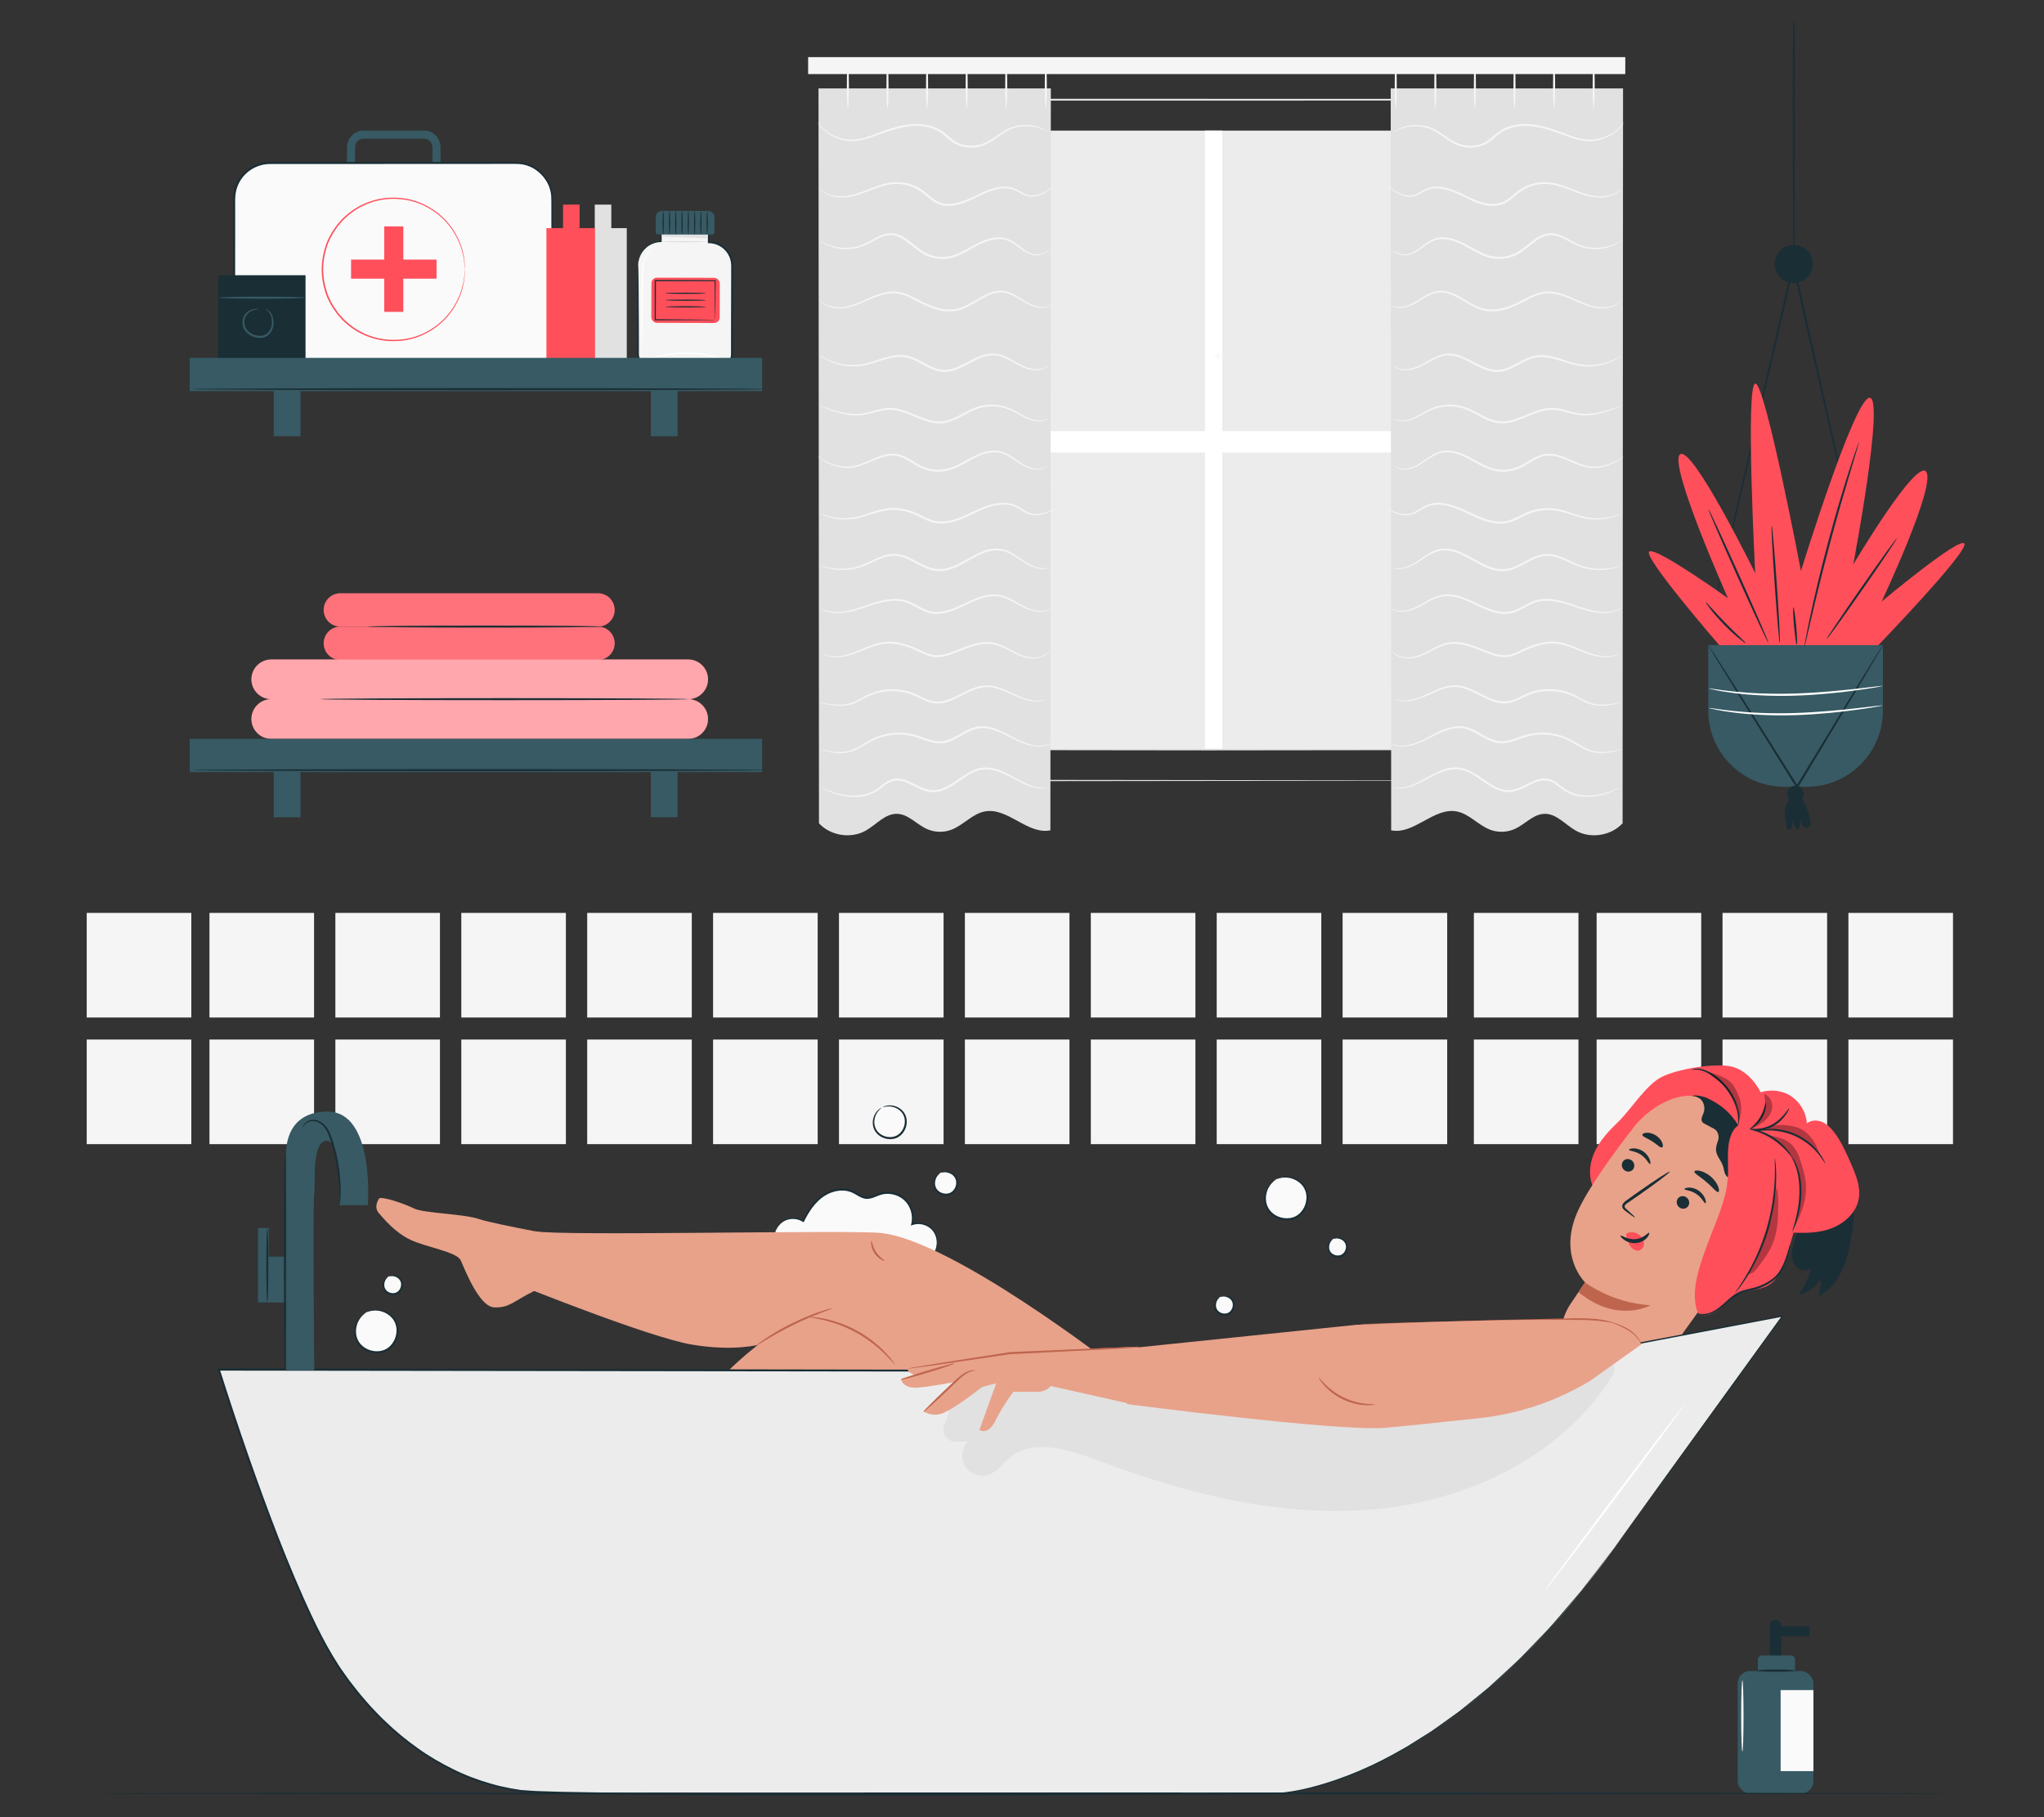 <?xml version="1.0" encoding="UTF-8"?>
<svg id="Layer_2" data-name="Layer 2" xmlns="http://www.w3.org/2000/svg" viewBox="0 0 540 480">
  <rect x="0" y="0" width="540" height="480" fill="#333333" stroke="none"/>
  <defs>
    <style>
      .cls-1 {
        fill: #bf654e;
      }

      .cls-1, .cls-2, .cls-3, .cls-4, .cls-5, .cls-6, .cls-7, .cls-8, .cls-9, .cls-10, .cls-11, .cls-12, .cls-13, .cls-14 {
        stroke-width: 0px;
      }

      .cls-2 {
        fill: #375a64;
      }

      .cls-3 {
        fill: #e1e1e1;
      }

      .cls-4 {
        fill: #ececec;
      }

      .cls-6 {
        opacity: .5;
      }

      .cls-6, .cls-11, .cls-14 {
        fill: #fff;
      }

      .cls-7 {
        fill: #e8a28a;
      }

      .cls-8 {
        fill: #f5f5f5;
      }

      .cls-9 {
        fill: none;
      }

      .cls-10 {
        fill: #1a2e35;
      }

      .cls-15 {
        opacity: .3;
      }

      .cls-12 {
        fill: #fafafa;
      }

      .cls-13 {
        fill: #ff4f5b;
      }

      .cls-14 {
        opacity: .2;
      }
    </style>
  </defs>
  <g id="Layer_2-2" data-name="Layer 2">
    <g>
      <rect class="cls-9" width="540" height="480"/>
      <g>
        <g>
          <rect class="cls-8" x="22.91" y="274.59" width="27.63" height="27.63"/>
          <rect class="cls-8" x="55.34" y="274.59" width="27.63" height="27.63"/>
          <rect class="cls-8" x="88.6" y="274.59" width="27.63" height="27.63"/>
          <rect class="cls-8" x="121.87" y="274.59" width="27.63" height="27.63"/>
          <rect class="cls-8" x="155.13" y="274.59" width="27.63" height="27.63"/>
          <rect class="cls-8" x="188.39" y="274.59" width="27.63" height="27.63"/>
          <rect class="cls-8" x="221.65" y="274.59" width="27.63" height="27.63"/>
          <rect class="cls-8" x="254.91" y="274.59" width="27.63" height="27.63"/>
          <rect class="cls-8" x="288.18" y="274.59" width="27.63" height="27.63"/>
          <rect class="cls-8" x="321.44" y="274.59" width="27.63" height="27.63"/>
          <rect class="cls-8" x="354.7" y="274.59" width="27.63" height="27.63"/>
          <rect class="cls-8" x="389.38" y="274.59" width="27.63" height="27.63"/>
          <rect class="cls-8" x="421.81" y="274.59" width="27.63" height="27.63"/>
          <rect class="cls-8" x="455.07" y="274.59" width="27.63" height="27.63"/>
          <rect class="cls-8" x="488.33" y="274.59" width="27.63" height="27.63"/>
        </g>
        <g>
          <rect class="cls-8" x="22.91" y="241.14" width="27.63" height="27.63"/>
          <rect class="cls-8" x="55.34" y="241.14" width="27.63" height="27.63"/>
          <rect class="cls-8" x="88.6" y="241.14" width="27.63" height="27.63"/>
          <rect class="cls-8" x="121.87" y="241.14" width="27.63" height="27.63"/>
          <rect class="cls-8" x="155.13" y="241.14" width="27.63" height="27.63"/>
          <rect class="cls-8" x="188.39" y="241.14" width="27.63" height="27.63"/>
          <rect class="cls-8" x="221.65" y="241.14" width="27.63" height="27.63"/>
          <rect class="cls-8" x="254.91" y="241.14" width="27.63" height="27.63"/>
          <rect class="cls-8" x="288.18" y="241.14" width="27.63" height="27.63"/>
          <rect class="cls-8" x="321.44" y="241.14" width="27.63" height="27.63"/>
          <rect class="cls-8" x="354.7" y="241.14" width="27.63" height="27.63"/>
          <rect class="cls-8" x="389.38" y="241.14" width="27.63" height="27.63"/>
          <rect class="cls-8" x="421.81" y="241.14" width="27.63" height="27.63"/>
          <rect class="cls-8" x="455.07" y="241.14" width="27.63" height="27.63"/>
          <rect class="cls-8" x="488.33" y="241.14" width="27.63" height="27.63"/>
        </g>
        <g>
          <rect class="cls-4" x="230.03" y="34.5" width="176.67" height="163.51"/>
          <g>
            <g>
              <path class="cls-3" d="m417.48,206.17c0-1.79-.07-71.37-.18-179.83l.18.22c-55.73.01-123.01.03-195.45.04h-.02l.22-.26c0,64.86-.02,126.19-.02,179.83l-.2-.23c116.04.14,193.72.23,195.46.23-1.74,0-79.42.09-195.46.23h-.2s0-.23,0-.23c0-53.64-.01-114.97-.02-179.83v-.26h.24c72.43.02,139.71.03,195.45.04h.18s0,.22,0,.22c-.11,108.46-.18,178.05-.18,179.83Z"/>
              <rect class="cls-11" x="318.35" y="34.5" width="4.57" height="163.54"/>
              <rect class="cls-11" x="315.55" y="28.38" width="5.64" height="176.67" transform="translate(201.65 435.08) rotate(-90)"/>
              <path class="cls-12" d="m322.52,93.93l.42.23-.42.23c-.22.12-.41.3-.53.52l-.23.42-.23-.42c-.12-.22-.3-.41-.52-.53l-.42-.23.42-.23c.22-.12.41-.3.53-.52l.23-.42.23.42c.12.22.3.41.52.53Z"/>
              <rect class="cls-8" x="213.5" y="15.09" width="215.88" height="4.48"/>
              <g>
                <g>
                  <path class="cls-3" d="m277.5,219.34l.12-195.98h-61.38l.12,192.79v1.32c3.06,3.3,8.44,4.15,12.36,1.94,2.77-1.56,5.08-4.51,8.26-4.44,2.95.06,5.11,2.72,7.78,3.96,2.04.95,4.45,1.04,6.56.25,3.19-1.19,5.55-4.24,8.9-4.85,6.03-1.1,11.27,6.21,17.27,5h0Z"/>
                  <path class="cls-8" d="m277.51,207.83s-.21.09-.63.22c-.41.15-1.07.24-1.9.24-.84-.01-1.85-.22-2.97-.61-1.11-.41-2.32-1-3.63-1.69-1.31-.68-2.72-1.47-4.33-2.08-1.59-.61-3.44-.94-5.29-.49-1.84.49-3.55,1.64-5.29,2.85-1.73,1.18-3.61,2.57-5.96,2.92-1.16.18-2.35,0-3.41-.38-1.07-.37-2.03-.88-2.98-1.35-.95-.47-1.89-.91-2.84-1.15-.96-.25-1.93-.2-2.8.11-1.73.69-2.97,2.26-4.62,2.98-1.6.79-3.26,1.1-4.75,1.12-3.01.04-5.35-.76-6.88-1.38-.77-.31-1.35-.6-1.73-.81-.38-.21-.58-.33-.57-.34.02-.05.83.39,2.37.96,1.53.56,3.86,1.28,6.79,1.19,1.45-.05,3.05-.37,4.56-1.14.76-.38,1.48-.88,2.19-1.48.72-.57,1.49-1.2,2.46-1.57.97-.36,2.07-.41,3.1-.14,1.03.25,2,.71,2.96,1.18,1.89.92,3.9,2.03,6.08,1.67,2.16-.32,4-1.64,5.74-2.83,1.74-1.2,3.5-2.39,5.47-2.9,1.98-.46,3.95-.08,5.57.56,1.64.64,3.05,1.46,4.35,2.16,1.29.71,2.48,1.31,3.56,1.75,1.09.41,2.06.64,2.88.69.81.04,1.45-.01,1.87-.13.42-.09.65-.13.66-.11Z"/>
                  <path class="cls-8" d="m277.96,196.21s-.18.14-.56.36c-.39.18-.99.45-1.82.57-1.66.27-4.12-.16-6.79-1.43-1.34-.63-2.73-1.43-4.29-2.13-1.55-.69-3.31-1.33-5.2-1.25-1.9.04-3.7,1.04-5.52,2.09-.92.52-1.87,1.06-2.92,1.45-1.04.4-2.22.59-3.38.45-2.32-.27-4.28-1.37-6.3-1.84-2.02-.5-4.06-.56-5.95-.29-1.89.27-3.63.87-5.14,1.66-1.5.8-2.83,1.74-4.21,2.33-1.37.61-2.75.78-3.93.76-1.18-.01-2.18-.18-2.99-.34-.81-.17-1.42-.33-1.84-.45-.42-.12-.63-.19-.63-.21,0-.02.23.02.65.11.42.08,1.05.22,1.85.35.81.13,1.8.26,2.95.24,1.15-.01,2.46-.2,3.77-.81,1.32-.58,2.62-1.53,4.15-2.37,1.54-.83,3.33-1.47,5.28-1.75,1.95-.29,4.05-.24,6.14.27,2.1.49,4.06,1.57,6.23,1.81,2.18.27,4.17-.79,5.98-1.82,1.81-1.04,3.71-2.1,5.76-2.13,2.02-.07,3.84.62,5.4,1.34,1.58.73,2.97,1.56,4.27,2.2,2.61,1.3,4.99,1.77,6.6,1.57,1.62-.2,2.38-.79,2.41-.72Z"/>
                  <path class="cls-8" d="m276.66,184.65s-.19.12-.58.28c-.4.15-1.01.31-1.82.36-1.63.12-3.96-.46-6.55-1.68-1.3-.58-2.71-1.26-4.3-1.72-.79-.22-1.63-.38-2.5-.4-.87,0-1.76.13-2.64.4-1.78.52-3.49,1.52-5.34,2.43-1.83.89-3.96,1.79-6.25,1.46-2.28-.35-4.05-1.69-5.95-2.35-1.9-.69-3.87-.94-5.72-.86-1.86.07-3.6.5-5.12,1.14-1.52.64-2.83,1.53-4.19,2.06-1.36.55-2.7.68-3.84.67-1.15-.02-2.12-.17-2.91-.31-.79-.15-1.39-.29-1.8-.39-.41-.1-.62-.17-.62-.18,0-.02.22,0,.64.08.47.07,1.07.17,1.81.29.79.11,1.76.23,2.88.22,1.12-.01,2.4-.17,3.69-.72,1.3-.53,2.59-1.44,4.16-2.12,1.56-.68,3.36-1.13,5.28-1.22,1.91-.1,3.95.15,5.92.86,1.98.69,3.75,2.01,5.84,2.31,2.1.3,4.12-.53,5.94-1.4,1.83-.89,3.57-1.9,5.44-2.43.92-.28,1.87-.42,2.79-.4.92.03,1.8.2,2.62.44,1.64.49,3.05,1.21,4.34,1.81,2.55,1.26,4.8,1.87,6.39,1.82,1.59-.03,2.39-.49,2.41-.42Z"/>
                  <path class="cls-8" d="m277.24,171.85s-.02.05-.08.15c-.06.09-.13.24-.28.4-.27.33-.76.77-1.52,1.09-1.5.66-4.09.69-6.71-.63-1.32-.6-2.68-1.42-4.22-2.05-1.53-.65-3.32-.91-5.17-.62-1.85.27-3.71.99-5.63,1.75-.96.38-1.95.77-2.97,1.11-1.03.33-2.13.6-3.28.57-2.34-.1-4.23-1.38-6.1-2.14-1.88-.81-3.8-1.36-5.66-1.46-1.87-.13-3.62.28-5.2.83-1.58.55-3.02,1.2-4.38,1.7-2.71,1.04-5.14,1.26-6.75.92-.8-.16-1.39-.4-1.77-.6-.37-.21-.55-.34-.55-.35.03-.06.77.5,2.35.75,1.57.27,3.92,0,6.57-1.07,1.33-.51,2.76-1.18,4.37-1.76,1.59-.58,3.43-1.03,5.38-.91,1.94.1,3.92.66,5.84,1.47,1.92.8,3.77,2.02,5.9,2.09,2.12.03,4.12-.93,6.04-1.63,1.92-.75,3.83-1.48,5.75-1.75,1.92-.3,3.84,0,5.41.7,1.59.67,2.93,1.5,4.22,2.12,2.53,1.33,5,1.35,6.46.78,1.5-.58,1.9-1.52,1.96-1.44Z"/>
                  <path class="cls-8" d="m277.77,160.56s-.15.18-.53.4c-.37.23-.98.49-1.81.59-.83.11-1.87.02-3-.3-1.14-.31-2.35-.93-3.63-1.65-1.28-.7-2.67-1.53-4.31-1.93-1.64-.37-3.48-.23-5.29.41-1.82.61-3.62,1.54-5.55,2.42-1.92.85-4.04,1.74-6.38,1.66-.29.01-.58-.02-.86-.07-.28-.05-.57-.08-.85-.15-.56-.14-1.09-.34-1.59-.57-1.01-.46-1.94-1.02-2.87-1.49-1.83-1.02-3.83-1.35-5.73-1.16-3.82.38-7.01,1.98-9.89,2.65-2.86.74-5.35.69-6.94.19-.8-.23-1.37-.54-1.74-.76-.36-.24-.54-.38-.53-.39.04-.07.75.56,2.33.96,1.56.42,3.98.42,6.79-.36,2.82-.69,5.99-2.35,9.94-2.77,1.95-.21,4.14.14,6.02,1.19,1.88.96,3.74,2.23,5.94,2.21,2.18.07,4.24-.77,6.14-1.61,1.91-.86,3.74-1.8,5.61-2.41,1.86-.64,3.82-.78,5.55-.37,1.72.44,3.12,1.32,4.39,2.03,1.27.74,2.42,1.36,3.53,1.69,1.1.34,2.09.45,2.9.38,1.63-.14,2.33-.86,2.36-.78Z"/>
                  <path class="cls-8" d="m277.2,149.92s-.2.12-.62.23c-.42.11-1.07.2-1.9.09-.83-.11-1.81-.4-2.86-.94-1.06-.52-2.15-1.3-3.37-2.09-1.22-.77-2.62-1.62-4.29-1.8-1.66-.21-3.47.21-5.19,1.04-1.74.8-3.45,1.9-5.35,2.86-1.87.96-4.07,1.79-6.4,1.51-2.33-.31-4.25-1.54-6.09-2.49-1.84-.98-3.76-1.72-5.64-1.51-1.88.2-3.54,1.03-5.1,1.74-1.55.74-3.08,1.35-4.54,1.65-2.92.61-5.36.29-6.95-.1-.8-.19-1.4-.41-1.81-.57-.4-.17-.6-.27-.6-.28.02-.06.85.33,2.45.65,1.58.32,3.98.57,6.82-.07,1.42-.31,2.88-.92,4.43-1.68,1.55-.73,3.24-1.6,5.24-1.83,2.03-.24,4.09.54,5.94,1.53,1.87.96,3.75,2.14,5.91,2.42,2.16.26,4.25-.51,6.1-1.45,1.87-.94,3.59-2.03,5.38-2.84,1.76-.84,3.69-1.28,5.45-1.03,1.79.22,3.22,1.13,4.44,1.92,1.22.82,2.28,1.61,3.3,2.14,1.01.55,1.96.86,2.76,1,1.61.25,2.48-.19,2.49-.12Z"/>
                  <path class="cls-8" d="m278.86,134.27s-.18.14-.56.36c-.38.21-.95.52-1.72.82-.77.3-1.76.62-2.97.63-.6,0-1.25-.09-1.9-.32-.65-.23-1.27-.6-1.89-.98-.63-.38-1.27-.79-2.01-1.05-.73-.27-1.54-.42-2.38-.45-1.69-.05-3.5.39-5.29,1.08-1.8.68-3.59,1.68-5.56,2.51-1.95.82-4.14,1.56-6.48,1.41-2.37-.13-4.33-1.4-6.22-2.26-1.89-.9-3.89-1.32-5.81-1.33-1.92-.03-3.71.44-5.35.96-1.64.52-3.19,1.06-4.66,1.31-2.95.53-5.4.11-6.98-.34-.8-.23-1.4-.47-1.79-.65-.4-.18-.6-.29-.59-.31.02-.05.85.35,2.44.75,1.58.38,3.99.73,6.86.17,1.43-.27,2.94-.82,4.59-1.36,1.64-.55,3.49-1.05,5.49-1.03,1.98,0,4.08.43,6.03,1.34,1.94.89,3.83,2.09,6.03,2.2,2.19.15,4.31-.55,6.23-1.36,1.94-.81,3.74-1.8,5.59-2.49,1.84-.69,3.7-1.14,5.49-1.07.89.04,1.74.21,2.51.5.78.28,1.45.72,2.07,1.12.62.4,1.21.76,1.81.99.6.22,1.21.33,1.78.34,1.14.01,2.12-.26,2.89-.53,1.54-.56,2.33-1.04,2.35-.99Z"/>
                  <path class="cls-8" d="m276.75,122.97s-.13.2-.5.44c-.36.25-.97.54-1.82.61-.84.07-1.89-.06-3-.49-1.13-.42-2.24-1.21-3.46-2.03-1.21-.81-2.58-1.72-4.25-1.97-1.67-.25-3.5.19-5.25.97-1.76.77-3.48,1.91-5.42,2.83-.97.46-2.01.85-3.11,1.07-1.1.22-2.26.26-3.4.12-1.14-.14-2.26-.47-3.27-.95-1.01-.48-1.93-1.08-2.83-1.62-.9-.54-1.81-1.03-2.75-1.33-.94-.29-1.92-.35-2.86-.23-1.89.25-3.57,1.06-5.17,1.73-1.59.69-3.14,1.27-4.65,1.45-3.04.32-5.37-.75-6.81-1.51-.73-.4-1.26-.77-1.61-1.02-.35-.26-.52-.41-.51-.43.03-.04.76.52,2.22,1.27,1.44.7,3.76,1.68,6.66,1.32,1.44-.19,2.94-.78,4.52-1.48,1.58-.68,3.28-1.53,5.28-1.81.99-.13,2.06-.08,3.07.23,1.01.31,1.96.82,2.87,1.37.92.54,1.82,1.13,2.79,1.58.97.46,2.02.77,3.11.9,2.19.3,4.34-.22,6.23-1.13,1.9-.89,3.62-2.02,5.44-2.81,1.8-.78,3.73-1.24,5.51-.95,1.8.29,3.2,1.27,4.4,2.09,1.21.85,2.28,1.64,3.35,2.06,1.06.44,2.07.6,2.87.57,1.65-.1,2.3-.93,2.33-.85Z"/>
                  <path class="cls-8" d="m277.09,110.48s-.16.16-.54.36c-.38.19-1,.4-1.82.44-.82.04-1.83-.1-2.91-.51-1.09-.4-2.23-1.06-3.48-1.74-1.25-.69-2.69-1.29-4.34-1.54-1.64-.25-3.45-.2-5.23.32-1.8.5-3.49,1.55-5.34,2.5-.92.47-1.9.93-2.96,1.22-1.05.3-2.2.39-3.31.27-2.25-.28-4.24-1.21-6.14-1.99-1.89-.78-3.77-1.5-5.62-1.55-1.85-.09-3.58.49-5.22.9-1.64.45-3.26.64-4.71.54-2.91-.2-5.13-1.05-6.64-1.58-.75-.28-1.33-.52-1.72-.68-.39-.17-.59-.26-.58-.28,0-.02.22.04.62.18.46.15,1.04.34,1.75.58,1.52.47,3.74,1.25,6.59,1.4,1.42.08,2.96-.13,4.57-.59,1.62-.42,3.38-1.05,5.35-.97,1.97.04,3.9.78,5.81,1.56,1.91.78,3.86,1.68,5.99,1.94,2.14.27,4.17-.46,5.97-1.41,1.82-.93,3.56-1.99,5.44-2.51,1.87-.53,3.75-.57,5.44-.29,1.7.27,3.2.93,4.45,1.64,1.26.71,2.36,1.38,3.41,1.79,1.04.42,2.01.59,2.8.58,1.6-.01,2.35-.65,2.37-.58Z"/>
                  <path class="cls-8" d="m277,96.53s-.13.19-.48.45c-.34.26-.92.58-1.74.72-.81.15-1.84.13-2.98-.16-1.14-.26-2.36-.85-3.62-1.56-1.27-.69-2.64-1.51-4.25-1.92-1.61-.44-3.43-.15-5.15.6-1.74.72-3.44,1.82-5.38,2.66-.96.43-2.01.77-3.13.88-1.11.11-2.27-.02-3.33-.42-2.15-.76-3.92-2.05-5.82-2.82-1.88-.82-3.9-.81-5.74-.4-1.85.4-3.55,1.04-5.2,1.51-1.64.48-3.26.74-4.72.72-2.95-.01-5.24-.83-6.69-1.55-.73-.36-1.27-.7-1.62-.94-.35-.25-.53-.39-.51-.4.03-.05.75.5,2.22,1.15,1.46.65,3.73,1.4,6.6,1.36,1.43,0,2.98-.27,4.6-.77,1.62-.48,3.33-1.14,5.23-1.56.95-.21,1.95-.34,2.98-.3,1.03.04,2.08.29,3.06.69,1.98.79,3.75,2.08,5.79,2.8,2.04.78,4.21.41,6.07-.44,1.89-.82,3.6-1.9,5.4-2.64,1.77-.76,3.75-1.06,5.45-.58,1.7.45,3.07,1.32,4.33,2.02,2.45,1.53,4.79,2.1,6.38,1.84,1.6-.24,2.21-1.05,2.25-.96Z"/>
                  <path class="cls-8" d="m277.86,80.42s-.15.18-.54.4c-.38.22-1.02.47-1.87.5-.85.03-1.89-.14-3-.58-1.13-.43-2.26-1.19-3.53-1.95-1.26-.74-2.73-1.54-4.43-1.55-1.7-.04-3.44.7-5.11,1.68-1.7.95-3.41,2.16-5.5,2.87-2.1.72-4.48.58-6.67-.09-2.22-.64-4.2-1.75-6.08-2.72-1.88-.98-3.83-1.67-5.76-1.5-1.92.13-3.68.79-5.27,1.47-1.6.68-3.08,1.38-4.51,1.85-1.42.48-2.79.71-3.99.67-1.2-.03-2.22-.3-2.99-.65-.77-.35-1.29-.77-1.6-1.08-.16-.15-.26-.29-.33-.38-.07-.09-.1-.14-.09-.14.05-.06.59.77,2.11,1.41,1.5.65,4,.85,6.77-.18,1.39-.48,2.85-1.19,4.46-1.9,1.6-.69,3.4-1.4,5.42-1.55,2.04-.2,4.14.54,6.03,1.52,1.91.98,3.83,2.06,5.99,2.68,2.13.64,4.38.78,6.35.1,1.99-.67,3.69-1.85,5.42-2.81,1.7-.98,3.54-1.76,5.37-1.7,1.84.03,3.36.91,4.62,1.67,1.27.78,2.37,1.55,3.45,1.99,1.07.46,2.07.65,2.88.65,1.66-.02,2.39-.77,2.41-.69Z"/>
                  <path class="cls-8" d="m277.53,65.84s-.15.18-.51.45c-.36.26-.92.63-1.73.9-.8.28-1.92.39-3.09-.04-1.17-.39-2.29-1.24-3.49-2.12-1.2-.87-2.6-1.8-4.34-1.87-1.72-.12-3.55.44-5.31,1.28-1.77.84-3.51,2.02-5.52,2.91-1,.45-2.08.8-3.22.97-1.14.16-2.32.11-3.47-.13-1.15-.24-2.25-.68-3.23-1.28-.98-.6-1.84-1.31-2.68-1.99-1.65-1.35-3.36-2.67-5.29-2.79-1.92-.14-3.63.85-5.17,1.66-1.53.87-3.1,1.56-4.61,1.81-3.03.55-5.53-.1-7.07-.75-1.57-.66-2.26-1.32-2.26-1.32.03-.06.78.53,2.34,1.12,1.54.58,3.99,1.16,6.92.57,1.47-.27,2.94-.94,4.47-1.83.77-.43,1.58-.88,2.48-1.24.89-.35,1.9-.61,2.94-.53,2.14.13,3.94,1.53,5.59,2.87.84.68,1.69,1.37,2.62,1.94.93.57,1.97.98,3.06,1.22,1.09.23,2.21.28,3.29.13,1.07-.15,2.11-.49,3.08-.92,1.95-.86,3.7-2.02,5.52-2.88,1.81-.85,3.72-1.42,5.56-1.27,1.86.1,3.35,1.12,4.53,2.01,1.2.91,2.27,1.75,3.37,2.15,1.09.43,2.14.35,2.92.12,1.59-.5,2.27-1.21,2.31-1.15Z"/>
                  <path class="cls-8" d="m278.68,49s-.16.17-.51.45c-.35.28-.86.68-1.58,1.14-.72.45-1.64.98-2.83,1.26-.6.13-1.27.18-1.97.06-.7-.11-1.39-.43-2.05-.8-.66-.37-1.32-.79-2.08-1.03-.75-.26-1.59-.37-2.45-.34-1.73.06-3.53.67-5.33,1.48-1.8.81-3.63,1.87-5.73,2.55-1.05.33-2.15.6-3.31.63-1.15.03-2.35-.18-3.43-.72-1.07-.54-1.94-1.32-2.8-2.04-.85-.73-1.71-1.37-2.66-1.84-1.89-.96-3.98-1.33-5.92-1.18-1.95.16-3.74.78-5.39,1.4-1.65.62-3.19,1.25-4.66,1.64-2.95.81-5.54.54-7.1-.17-.79-.34-1.31-.76-1.65-1.05-.32-.32-.47-.5-.46-.51.04-.06.63.74,2.19,1.36,1.53.62,4.05.83,6.92,0,1.43-.41,2.95-1.05,4.61-1.69,1.65-.64,3.48-1.29,5.51-1.47,2.03-.18,4.21.2,6.2,1.2,2.05.93,3.5,2.85,5.46,3.86,2,1.02,4.33.73,6.33.07,2.04-.65,3.86-1.68,5.69-2.5,1.83-.81,3.69-1.43,5.52-1.47.91-.02,1.8.11,2.6.39.81.27,1.49.72,2.13,1.09.64.38,1.27.68,1.92.8.64.13,1.27.09,1.84-.02,1.15-.24,2.06-.73,2.79-1.14,1.43-.87,2.16-1.46,2.19-1.42Z"/>
                  <path class="cls-8" d="m276.83,34.86c-.03.06-.79-.51-2.37-1.02-1.55-.49-4.06-.89-6.87.07-1.4.47-2.74,1.38-4.16,2.42-1.41,1.02-3.07,2.13-5.09,2.49-1.98.39-4.25.19-6.18-.96-.97-.56-1.77-1.35-2.61-2.05-.83-.72-1.77-1.29-2.8-1.7-2.08-.82-4.33-.97-6.43-.75-2.11.23-4.1.81-5.97,1.44-1.87.62-3.61,1.34-5.31,1.85-1.7.51-3.39.76-4.9.58-3.06-.31-5.23-1.74-6.45-2.86-1.25-1.15-1.66-2.01-1.66-2.01.05-.04.53.78,1.8,1.85,1.24,1.05,3.39,2.39,6.35,2.64,1.47.14,3.08-.11,4.74-.63,1.66-.52,3.4-1.25,5.28-1.9,1.88-.65,3.9-1.25,6.07-1.49,2.16-.24,4.5-.09,6.68.77,1.09.43,2.09,1.05,2.95,1.79.86.72,1.64,1.48,2.54,2.01,1.79,1.07,3.93,1.29,5.81.92,1.92-.33,3.5-1.35,4.93-2.36,1.42-1.02,2.84-1.95,4.3-2.42,2.93-.94,5.49-.47,7.06.09,1.59.58,2.3,1.22,2.3,1.22Z"/>
                </g>
                <path class="cls-8" d="m224,16.63c.15,0,.27,2.66.27,5.95s-.12,5.95-.27,5.95-.27-2.66-.27-5.95.12-5.95.27-5.95Z"/>
                <path class="cls-8" d="m234.46,16.63c.15,0,.27,2.66.27,5.95s-.12,5.95-.27,5.95-.27-2.66-.27-5.95.12-5.95.27-5.95Z"/>
                <path class="cls-8" d="m244.92,16.63c.15,0,.27,2.66.27,5.95s-.12,5.95-.27,5.95-.27-2.66-.27-5.95.12-5.95.27-5.95Z"/>
                <path class="cls-8" d="m255.38,16.63c.15,0,.27,2.66.27,5.95s-.12,5.95-.27,5.95-.27-2.66-.27-5.95.12-5.95.27-5.95Z"/>
                <path class="cls-8" d="m265.83,16.63c.15,0,.27,2.66.27,5.95s-.12,5.95-.27,5.95-.27-2.66-.27-5.95.12-5.95.27-5.95Z"/>
                <path class="cls-8" d="m276.29,16.63c.15,0,.27,2.66.27,5.95s-.12,5.95-.27,5.95-.27-2.66-.27-5.95.12-5.95.27-5.95Z"/>
              </g>
              <g>
                <g>
                  <path class="cls-3" d="m367.53,219.34l-.12-195.98h61.38l-.12,192.79v1.32c-3.06,3.3-8.44,4.15-12.36,1.94-2.77-1.56-5.08-4.51-8.26-4.44-2.95.06-5.11,2.72-7.78,3.96-2.04.95-4.45,1.04-6.56.25-3.19-1.19-5.55-4.24-8.9-4.85-6.03-1.1-11.27,6.21-17.27,5h0Z"/>
                  <path class="cls-8" d="m367.52,207.83s.23.02.66.11c.41.12,1.06.17,1.87.13.81-.04,1.79-.28,2.88-.69,1.08-.43,2.26-1.04,3.56-1.75,1.3-.7,2.71-1.52,4.35-2.16,1.63-.64,3.59-1.02,5.57-.56,1.96.51,3.73,1.7,5.47,2.9,1.74,1.18,3.57,2.5,5.74,2.83,2.18.36,4.2-.75,6.08-1.67.96-.47,1.93-.92,2.96-1.18,1.03-.26,2.13-.21,3.1.14.97.38,1.73,1,2.46,1.57.72.59,1.43,1.09,2.19,1.48,1.52.77,3.11,1.1,4.56,1.14,2.92.09,5.26-.64,6.79-1.19,1.54-.57,2.35-1.01,2.37-.96,0,.02-.19.13-.57.34-.38.21-.96.5-1.73.81-1.52.62-3.87,1.41-6.88,1.38-1.49-.02-3.16-.33-4.75-1.12-1.65-.72-2.89-2.3-4.62-2.98-.87-.31-1.85-.35-2.8-.11-.96.24-1.9.68-2.84,1.15-.95.47-1.92.98-2.98,1.35-1.06.38-2.25.56-3.41.38-2.35-.36-4.23-1.74-5.96-2.92-1.74-1.21-3.44-2.36-5.29-2.85-1.85-.44-3.7-.11-5.29.49-1.61.6-3.02,1.4-4.33,2.08-1.31.69-2.52,1.28-3.63,1.69-1.12.39-2.13.6-2.97.61-.84,0-1.49-.08-1.9-.24-.42-.13-.64-.2-.63-.22Z"/>
                  <path class="cls-8" d="m367.07,196.21c.03-.07.79.52,2.41.72,1.61.2,3.99-.27,6.6-1.57,1.31-.64,2.69-1.47,4.27-2.2,1.57-.72,3.38-1.4,5.4-1.34,2.05.03,3.95,1.09,5.76,2.13,1.8,1.04,3.8,2.1,5.98,1.82,2.17-.24,4.13-1.32,6.23-1.81,2.09-.51,4.2-.56,6.14-.27,1.95.29,3.74.92,5.28,1.75,1.53.84,2.83,1.79,4.15,2.37,1.31.61,2.63.8,3.77.81,1.15.02,2.15-.11,2.95-.24.81-.13,1.43-.26,1.85-.35.42-.09.65-.12.65-.11,0,.02-.21.09-.63.21-.42.12-1.03.28-1.84.45-.81.16-1.81.33-2.99.34-1.17.02-2.55-.16-3.93-.76-1.38-.58-2.71-1.52-4.21-2.33-1.5-.79-3.24-1.39-5.14-1.66-1.89-.27-3.93-.21-5.95.29-2.01.47-3.98,1.57-6.3,1.84-1.15.13-2.33-.05-3.38-.45-1.05-.39-2-.92-2.92-1.45-1.81-1.05-3.62-2.05-5.52-2.09-1.89-.08-3.65.55-5.2,1.25-1.56.7-2.95,1.5-4.29,2.13-2.67,1.27-5.13,1.7-6.79,1.43-.83-.12-1.43-.39-1.82-.57-.38-.22-.57-.34-.56-.36Z"/>
                  <path class="cls-8" d="m368.38,184.65c.02-.07.82.39,2.41.42,1.58.05,3.84-.56,6.39-1.82,1.29-.6,2.7-1.31,4.34-1.81.82-.24,1.7-.41,2.62-.44.92-.02,1.87.12,2.79.4,1.86.53,3.6,1.55,5.44,2.43,1.82.87,3.84,1.71,5.94,1.4,2.09-.3,3.86-1.62,5.84-2.31,1.97-.71,4.01-.96,5.92-.86,1.92.09,3.71.54,5.28,1.22,1.57.68,2.86,1.59,4.16,2.12,1.29.55,2.57.7,3.69.72,1.12,0,2.09-.11,2.88-.22.74-.12,1.34-.21,1.81-.29.42-.07.63-.1.64-.08,0,.02-.21.08-.62.18-.41.1-1.01.24-1.8.39-.79.14-1.76.29-2.91.31-1.14.01-2.48-.12-3.84-.67-1.36-.53-2.67-1.43-4.19-2.06-1.52-.64-3.27-1.06-5.12-1.14-1.85-.08-3.82.17-5.72.86-1.89.65-3.67,2-5.95,2.35-2.29.33-4.42-.58-6.25-1.46-1.85-.91-3.56-1.91-5.34-2.43-.88-.27-1.77-.41-2.64-.4-.87.02-1.71.18-2.5.4-1.59.46-3,1.14-4.3,1.72-2.59,1.23-4.93,1.8-6.55,1.68-.81-.05-1.42-.2-1.82-.36-.4-.15-.59-.26-.58-.28Z"/>
                  <path class="cls-8" d="m367.79,171.85c.06-.07.46.86,1.96,1.44,1.46.57,3.93.55,6.46-.78,1.29-.61,2.63-1.45,4.22-2.12,1.57-.7,3.49-.99,5.41-.7,1.93.27,3.83,1,5.75,1.75,1.92.71,3.92,1.66,6.04,1.63,2.13-.07,3.98-1.3,5.9-2.09,1.92-.82,3.9-1.38,5.84-1.47,1.95-.12,3.79.33,5.38.91,1.61.58,3.03,1.25,4.37,1.76,2.65,1.07,5.01,1.34,6.57,1.07,1.58-.25,2.32-.81,2.35-.75,0,.01-.17.15-.55.35-.38.2-.97.45-1.77.6-1.6.34-4.04.12-6.75-.92-1.36-.5-2.8-1.15-4.38-1.7-1.58-.55-3.34-.96-5.2-.83-1.86.11-3.78.66-5.66,1.46-1.87.77-3.75,2.05-6.1,2.14-1.15.03-2.25-.24-3.28-.57-1.03-.34-2.01-.73-2.97-1.11-1.92-.76-3.78-1.47-5.63-1.75-1.85-.3-3.63-.04-5.17.62-1.55.63-2.9,1.44-4.22,2.05-2.62,1.32-5.2,1.29-6.71.63-.76-.32-1.25-.76-1.52-1.09-.15-.15-.22-.31-.28-.4-.06-.09-.08-.14-.08-.15Z"/>
                  <path class="cls-8" d="m367.26,160.56c.03-.08.73.64,2.36.78.8.07,1.8-.04,2.9-.38,1.1-.33,2.26-.95,3.53-1.69,1.27-.72,2.67-1.59,4.39-2.03,1.73-.41,3.69-.27,5.55.37,1.87.61,3.7,1.55,5.61,2.41,1.9.84,3.96,1.68,6.14,1.61,2.21.02,4.06-1.25,5.94-2.21,1.88-1.05,4.06-1.4,6.02-1.19,3.95.43,7.13,2.08,9.94,2.77,2.81.77,5.22.78,6.79.36,1.58-.39,2.29-1.03,2.33-.96.01.02-.17.15-.53.39-.37.22-.94.54-1.74.76-1.59.5-4.07.55-6.94-.19-2.88-.67-6.07-2.27-9.89-2.65-1.9-.18-3.9.14-5.73,1.16-.93.47-1.85,1.03-2.87,1.49-.51.23-1.04.43-1.59.57-.28.07-.56.1-.85.15-.28.05-.57.09-.86.07-2.34.07-4.46-.81-6.38-1.66-1.93-.88-3.73-1.81-5.55-2.42-1.81-.64-3.65-.77-5.29-.41-1.64.4-3.03,1.23-4.31,1.93-1.27.72-2.48,1.34-3.63,1.65-1.14.32-2.17.41-3,.3-.83-.1-1.44-.36-1.81-.59-.38-.22-.53-.4-.53-.4Z"/>
                  <path class="cls-8" d="m367.83,149.92c0-.07.88.37,2.49.12.79-.14,1.74-.45,2.76-1,1.02-.53,2.08-1.32,3.3-2.14,1.22-.79,2.65-1.71,4.44-1.92,1.77-.25,3.69.2,5.45,1.03,1.79.81,3.52,1.91,5.38,2.84,1.84.94,3.94,1.71,6.1,1.45,2.16-.28,4.04-1.46,5.91-2.42,1.85-.99,3.91-1.78,5.94-1.53,2,.23,3.7,1.1,5.24,1.83,1.55.76,3.01,1.37,4.43,1.68,2.84.64,5.24.39,6.82.07,1.6-.32,2.43-.71,2.45-.65,0,.02-.2.11-.6.28-.4.16-1,.38-1.81.57-1.59.39-4.03.71-6.95.1-1.46-.29-2.98-.91-4.54-1.65-1.56-.71-3.22-1.54-5.1-1.74-1.88-.21-3.81.52-5.64,1.51-1.85.95-3.77,2.18-6.09,2.49-2.33.27-4.53-.55-6.4-1.51-1.9-.96-3.61-2.06-5.35-2.86-1.72-.83-3.53-1.25-5.19-1.04-1.67.18-3.07,1.03-4.29,1.8-1.22.79-2.31,1.57-3.38,2.09-1.05.53-2.04.83-2.86.94-.83.1-1.48.02-1.9-.09-.42-.11-.62-.23-.62-.23Z"/>
                  <path class="cls-8" d="m366.18,134.27c.02-.05.81.43,2.35.99.77.27,1.75.54,2.89.53.57,0,1.18-.11,1.78-.34.6-.23,1.19-.59,1.81-.99.62-.39,1.28-.83,2.07-1.12.77-.3,1.63-.47,2.51-.5,1.78-.08,3.65.37,5.49,1.07,1.85.69,3.65,1.68,5.59,2.49,1.93.81,4.04,1.5,6.23,1.36,2.2-.11,4.1-1.32,6.03-2.2,1.95-.92,4.05-1.35,6.03-1.34,1.99-.01,3.84.49,5.49,1.03,1.65.54,3.16,1.09,4.59,1.36,2.87.56,5.28.21,6.86-.17,1.59-.4,2.42-.8,2.44-.75,0,.02-.19.13-.59.31-.4.17-1,.42-1.79.65-1.58.45-4.03.87-6.98.34-1.47-.26-3.02-.79-4.66-1.31-1.64-.53-3.43-.99-5.35-.96-1.91,0-3.92.43-5.81,1.33-1.88.86-3.84,2.14-6.22,2.26-2.33.15-4.52-.59-6.48-1.41-1.97-.84-3.76-1.83-5.56-2.51-1.79-.69-3.6-1.14-5.29-1.08-.84.02-1.65.18-2.38.45-.74.26-1.38.67-2.01,1.05-.63.39-1.25.75-1.89.98-.65.23-1.3.32-1.9.32-1.2-.02-2.2-.33-2.97-.63-.77-.31-1.34-.61-1.72-.82-.38-.21-.57-.34-.56-.36Z"/>
                  <path class="cls-8" d="m368.28,122.97c.03-.08.69.74,2.33.85.81.04,1.81-.12,2.87-.57,1.07-.43,2.14-1.22,3.35-2.06,1.2-.83,2.61-1.8,4.4-2.09,1.79-.29,3.71.17,5.51.95,1.82.78,3.54,1.92,5.44,2.81,1.88.91,4.03,1.43,6.23,1.13,1.09-.14,2.14-.44,3.11-.9.97-.46,1.87-1.04,2.79-1.58.91-.55,1.86-1.05,2.87-1.37,1.01-.31,2.08-.37,3.07-.23,2,.28,3.7,1.13,5.28,1.81,1.58.7,3.08,1.29,4.52,1.48,2.9.36,5.22-.62,6.66-1.32,1.46-.74,2.19-1.31,2.22-1.27.01.01-.16.16-.51.43-.35.26-.88.62-1.61,1.02-1.43.76-3.77,1.83-6.81,1.51-1.5-.18-3.05-.76-4.65-1.45-1.59-.67-3.28-1.48-5.17-1.73-.94-.12-1.91-.06-2.86.23-.94.3-1.85.78-2.75,1.33-.91.54-1.82,1.13-2.83,1.62-1.01.48-2.12.81-3.27.95-1.15.14-2.3.1-3.4-.12-1.11-.22-2.14-.62-3.11-1.07-1.94-.92-3.65-2.06-5.42-2.83-1.75-.78-3.58-1.22-5.25-.97-1.67.25-3.04,1.16-4.25,1.97-1.22.82-2.33,1.61-3.46,2.03-1.11.43-2.16.56-3,.49-.84-.07-1.46-.37-1.82-.61-.37-.25-.5-.44-.5-.44Z"/>
                  <path class="cls-8" d="m367.94,110.48c.02-.07.77.57,2.37.58.79,0,1.76-.16,2.8-.58,1.05-.41,2.15-1.09,3.41-1.79,1.25-.71,2.75-1.37,4.45-1.64,1.69-.28,3.57-.24,5.44.29,1.88.52,3.62,1.58,5.44,2.51,1.8.95,3.84,1.68,5.97,1.41,2.13-.26,4.08-1.16,5.99-1.94,1.91-.78,3.84-1.52,5.81-1.56,1.97-.08,3.74.55,5.35.97,1.62.46,3.15.67,4.57.59,2.84-.14,5.07-.93,6.59-1.4.72-.24,1.3-.43,1.75-.58.4-.13.62-.19.62-.18,0,.02-.19.11-.58.28-.39.16-.97.4-1.72.68-1.51.53-3.72,1.38-6.64,1.58-1.45.11-3.07-.09-4.71-.54-1.64-.41-3.37-1-5.22-.9-1.86.05-3.73.77-5.62,1.55-1.9.78-3.89,1.71-6.14,1.99-1.12.12-2.26.04-3.31-.27-1.06-.29-2.04-.74-2.96-1.22-1.85-.95-3.54-2-5.34-2.5-1.79-.52-3.6-.57-5.23-.32-1.65.24-3.09.85-4.34,1.54-1.26.68-2.39,1.34-3.48,1.74-1.09.41-2.1.55-2.91.51-.82-.04-1.44-.24-1.82-.44-.38-.19-.54-.36-.54-.36Z"/>
                  <path class="cls-8" d="m368.04,96.53c.04-.08.65.73,2.25.96,1.59.26,3.93-.31,6.38-1.84,1.26-.7,2.63-1.57,4.33-2.02,1.7-.49,3.68-.18,5.45.58,1.8.73,3.51,1.82,5.4,2.64,1.86.84,4.04,1.21,6.07.44,2.04-.71,3.82-2,5.79-2.8.98-.4,2.03-.65,3.06-.69,1.03-.04,2.04.09,2.98.3,1.9.42,3.6,1.09,5.22,1.56,1.62.5,3.17.76,4.6.77,2.87.04,5.14-.71,6.6-1.36,1.47-.66,2.19-1.2,2.22-1.15.01.02-.17.15-.51.4-.35.24-.89.58-1.62.94-1.45.72-3.75,1.54-6.69,1.55-1.47.02-3.08-.24-4.72-.72-1.65-.46-3.36-1.11-5.2-1.51-1.84-.41-3.86-.42-5.74.4-1.9.76-3.67,2.06-5.82,2.82-1.06.39-2.23.53-3.33.42-1.11-.11-2.16-.45-3.13-.88-1.94-.85-3.64-1.94-5.38-2.66-1.72-.75-3.54-1.04-5.15-.6-1.61.41-2.98,1.24-4.25,1.92-1.26.71-2.48,1.3-3.62,1.56-1.13.28-2.17.31-2.98.16-.82-.14-1.4-.46-1.74-.72-.35-.26-.48-.45-.48-.45Z"/>
                  <path class="cls-8" d="m367.17,80.42c.03-.08.75.67,2.41.69.81,0,1.81-.2,2.88-.65,1.08-.44,2.18-1.21,3.45-1.99,1.26-.76,2.78-1.63,4.62-1.67,1.83-.06,3.67.72,5.37,1.7,1.72.96,3.43,2.14,5.42,2.81,1.98.67,4.22.54,6.35-.1,2.16-.62,4.08-1.69,5.99-2.68,1.89-.99,3.99-1.72,6.03-1.52,2.02.15,3.81.86,5.42,1.55,1.6.71,3.06,1.42,4.46,1.9,2.77,1.03,5.27.84,6.77.18,1.52-.64,2.06-1.47,2.11-1.41,0,0-.02.05-.09.14-.07.09-.17.22-.33.38-.31.31-.83.73-1.6,1.08-.77.35-1.79.62-2.99.65-1.2.04-2.57-.2-3.99-.67-1.43-.47-2.91-1.16-4.51-1.85-1.59-.67-3.35-1.34-5.27-1.47-1.93-.17-3.88.52-5.76,1.5-1.88.98-3.86,2.08-6.08,2.72-2.19.66-4.57.81-6.67.09-2.09-.71-3.8-1.92-5.5-2.87-1.68-.98-3.41-1.72-5.11-1.68-1.7,0-3.17.81-4.43,1.55-1.27.75-2.4,1.52-3.53,1.95-1.11.44-2.16.61-3,.58-.85-.03-1.48-.28-1.87-.5-.39-.22-.54-.4-.54-.4Z"/>
                  <path class="cls-8" d="m367.5,65.84c.04-.07.72.65,2.31,1.15.79.23,1.83.31,2.92-.12,1.1-.4,2.17-1.24,3.37-2.15,1.18-.89,2.67-1.91,4.53-2.01,1.83-.14,3.74.43,5.56,1.27,1.82.86,3.57,2.02,5.52,2.88.97.43,2.01.77,3.08.92,1.08.15,2.19.1,3.29-.13,1.09-.23,2.13-.65,3.06-1.22.93-.57,1.78-1.26,2.62-1.94,1.65-1.34,3.46-2.75,5.59-2.87,1.04-.08,2.05.17,2.94.53.9.36,1.7.81,2.48,1.24,1.53.88,3.01,1.56,4.47,1.83,2.92.58,5.38,0,6.92-.57,1.56-.59,2.31-1.18,2.34-1.12,0,0-.69.66-2.26,1.32-1.54.65-4.04,1.31-7.07.75-1.51-.25-3.08-.94-4.61-1.81-1.54-.82-3.24-1.8-5.17-1.66-1.93.12-3.64,1.43-5.29,2.79-.84.68-1.7,1.39-2.68,1.99-.98.6-2.07,1.04-3.23,1.28-1.15.24-2.33.29-3.47.13-1.14-.16-2.22-.52-3.22-.97-2.01-.89-3.75-2.07-5.52-2.91-1.76-.84-3.6-1.39-5.31-1.28-1.74.07-3.14,1-4.34,1.87-1.2.88-2.32,1.73-3.49,2.12-1.16.42-2.29.31-3.09.04-.82-.27-1.38-.64-1.73-.9-.36-.27-.52-.44-.51-.45Z"/>
                  <path class="cls-8" d="m366.35,49s.76.55,2.19,1.42c.72.41,1.64.9,2.79,1.14.57.11,1.2.15,1.84.02.64-.12,1.27-.42,1.92-.8.64-.37,1.32-.82,2.13-1.09.8-.28,1.69-.42,2.6-.39,1.83.04,3.69.66,5.52,1.47,1.84.81,3.65,1.85,5.69,2.5,2,.66,4.33.95,6.33-.07,1.96-1.02,3.41-2.93,5.46-3.86,1.98-1,4.17-1.38,6.2-1.2,2.03.18,3.86.84,5.51,1.47,1.65.64,3.17,1.28,4.61,1.69,2.87.84,5.39.63,6.92,0,1.55-.63,2.14-1.43,2.19-1.36.01.01-.14.19-.46.51-.34.29-.86.71-1.65,1.05-1.56.7-4.15.98-7.1.17-1.47-.39-3.01-1.02-4.66-1.64-1.65-.62-3.44-1.24-5.39-1.4-1.94-.16-4.03.22-5.92,1.18-.95.47-1.82,1.11-2.66,1.84-.85.72-1.72,1.49-2.8,2.04-1.07.54-2.27.75-3.43.72-1.16-.03-2.26-.3-3.31-.63-2.1-.68-3.94-1.74-5.73-2.55-1.8-.81-3.6-1.42-5.33-1.48-.86-.03-1.69.08-2.45.34-.76.24-1.42.66-2.08,1.03-.66.37-1.34.69-2.05.8-.7.12-1.37.07-1.97-.06-1.2-.28-2.12-.81-2.83-1.26-.71-.46-1.23-.86-1.58-1.14-.35-.28-.52-.44-.51-.45Z"/>
                  <path class="cls-8" d="m368.2,34.86s.71-.64,2.3-1.22c1.56-.56,4.13-1.04,7.06-.09,1.46.47,2.87,1.4,4.3,2.42,1.43,1.01,3.01,2.04,4.93,2.36,1.88.36,4.02.15,5.81-.92.9-.52,1.68-1.29,2.54-2.01.85-.74,1.86-1.36,2.95-1.79,2.19-.86,4.52-1.01,6.68-.77,2.17.24,4.19.85,6.07,1.49,1.88.64,3.61,1.38,5.28,1.9,1.66.52,3.27.77,4.74.63,2.96-.25,5.1-1.58,6.35-2.64,1.27-1.07,1.75-1.89,1.8-1.85,0,0-.41.86-1.66,2.01-1.23,1.12-3.4,2.55-6.45,2.86-1.52.17-3.21-.07-4.9-.58-1.7-.51-3.44-1.23-5.31-1.85-1.86-.63-3.85-1.21-5.97-1.44-2.1-.22-4.35-.07-6.43.75-1.04.41-1.97.99-2.8,1.7-.84.7-1.64,1.48-2.61,2.05-1.93,1.15-4.2,1.35-6.18.96-2.02-.36-3.68-1.46-5.09-2.49-1.42-1.04-2.77-1.95-4.16-2.42-2.81-.96-5.31-.56-6.87-.07-1.58.51-2.34,1.08-2.37,1.02Z"/>
                </g>
                <path class="cls-8" d="m421.03,16.63c.15,0,.27,2.66.27,5.95s-.12,5.95-.27,5.95-.27-2.66-.27-5.95.12-5.95.27-5.95Z"/>
                <path class="cls-8" d="m410.57,16.63c.15,0,.27,2.66.27,5.95s-.12,5.95-.27,5.95-.27-2.66-.27-5.95.12-5.95.27-5.95Z"/>
                <path class="cls-8" d="m400.11,16.63c.15,0,.27,2.66.27,5.95s-.12,5.95-.27,5.95-.27-2.66-.27-5.95.12-5.95.27-5.95Z"/>
                <path class="cls-8" d="m389.65,16.63c.15,0,.27,2.66.27,5.95s-.12,5.95-.27,5.95-.27-2.66-.27-5.95.12-5.95.27-5.95Z"/>
                <path class="cls-8" d="m379.2,16.63c.15,0,.27,2.66.27,5.95s-.12,5.95-.27,5.95-.27-2.66-.27-5.95.12-5.95.27-5.95Z"/>
                <path class="cls-8" d="m368.74,16.63c.15,0,.27,2.66.27,5.95s-.12,5.95-.27,5.95-.27-2.66-.27-5.95.12-5.95.27-5.95Z"/>
              </g>
            </g>
            <path class="cls-3" d="m417.48,206.17s-.25-.17-.72-.51c-.48-.36-1.18-.87-2.09-1.55-1.84-1.38-4.54-3.41-8.03-6.02l.06.02c-17.01.02-49.82.06-87.44.1-38.95-.05-72.74-.09-89.22-.11l.07-.03c-2.68,2.71-4.74,4.8-6.15,6.21-.69.69-1.22,1.22-1.59,1.59-.36.35-.55.53-.55.53,0,0,.17-.19.51-.56.36-.37.88-.91,1.55-1.62,1.39-1.43,3.43-3.54,6.08-6.28l.03-.03h.04c16.48-.02,50.27-.06,89.22-.11,37.62.04,70.43.08,87.44.1h.03l.03.02c3.47,2.65,6.15,4.7,7.97,6.1.9.69,1.58,1.22,2.06,1.59.46.36.69.55.69.55Z"/>
          </g>
        </g>
        <g>
          <path class="cls-10" d="m451.31,167.24s.02-.17.09-.51c.08-.36.18-.85.31-1.48.29-1.32.71-3.23,1.25-5.67,1.12-4.94,2.73-12.05,4.72-20.84,4.04-17.62,9.63-41.94,15.81-68.88l.28-1.22.28,1.22c.11.48.23,1.01.35,1.53,6.15,27.32,11.72,52.05,15.76,69.98,1.99,8.94,3.59,16.19,4.71,21.22.54,2.49.96,4.43,1.25,5.78.13.64.24,1.14.31,1.51.07.34.09.52.09.52,0,0-.06-.17-.14-.5-.09-.36-.21-.86-.37-1.49-.32-1.34-.77-3.27-1.36-5.75-1.16-5.03-2.83-12.26-4.89-21.18-4.08-17.92-9.7-42.64-15.92-69.95-.12-.52-.24-1.05-.35-1.53h.55c-6.25,26.93-11.89,51.24-15.98,68.85-2.06,8.77-3.73,15.86-4.89,20.8-.58,2.43-1.04,4.33-1.36,5.64-.16.62-.28,1.11-.37,1.46-.09.33-.14.49-.14.49Z"/>
          <path class="cls-2" d="m451.3,187.7v-17.29h46.14v17.29c0,11.12-9.01,20.13-20.13,20.13h-5.87c-11.12,0-20.13-9.01-20.13-20.13Z"/>
          <path class="cls-10" d="m451.3,170.4s.2.24.52.73c.35.53.82,1.25,1.41,2.14,1.23,1.92,2.96,4.62,5.08,7.93,4.27,6.77,10.13,16.04,16.59,26.29.04.06.08.13.12.19h-.48c6.28-10.3,11.95-19.62,16.09-26.43,2.06-3.33,3.73-6.04,4.93-7.97.57-.9,1.02-1.62,1.36-2.15.32-.49.49-.74.51-.73.02.01-.13.28-.41.79-.32.55-.74,1.28-1.27,2.21-1.16,1.95-2.78,4.69-4.77,8.06-4.1,6.82-9.73,16.17-15.95,26.52l-.24.4-.25-.39c-.04-.06-.08-.12-.12-.19-6.41-10.28-12.22-19.58-16.45-26.37-2.06-3.35-3.74-6.08-4.93-8.03-.55-.92-.99-1.65-1.32-2.2-.3-.51-.44-.78-.43-.79Z"/>
          <path class="cls-10" d="m478.95,69.72c0,2.78-2.26,5.04-5.04,5.04s-5.04-2.26-5.04-5.04,2.26-5.04,5.04-5.04,5.04,2.26,5.04,5.04Z"/>
          <path class="cls-10" d="m473.91,5.76c.16,0,.28-2.39.28,21.55s-.13,43.35-.28,43.35-.28-19.4-.28-43.35.13-21.55.28-21.55Z"/>
          <path class="cls-10" d="m476.52,209.71c0,1.19-.97,2.16-2.16,2.16s-2.16-.97-2.16-2.16.97-2.16,2.16-2.16,2.16.97,2.16,2.16Z"/>
          <path class="cls-10" d="m473.41,210.52c.12-.06.23-.11.35-.17-1.26.71-1.98,2.14-2.18,3.57-.2,1.43.07,2.88.37,4.3.1.45.33,1.01.79.98.41-.03.61-.52.68-.92.15-.85.17-1.73.07-2.59-.06,1.09.31,2.2,1,3.05.13.17.33.34.54.28.2-.05.28-.28.33-.47.19-.72.3-1.47.32-2.22.11.64.24,1.32.69,1.8.44.48,1.31.62,1.72.11.27-.34.24-.83.18-1.26-.36-2.57-1.41-5.04-3.02-7.09"/>
          <g>
            <path class="cls-13" d="m454.2,170.4s-20.73-23.89-18.42-24.76c2.3-.86,20.73,12.38,20.73,12.38,0,0-15.83-35.41-12.67-38,3.17-2.59,19.86,31.38,19.86,31.38,0,0-2.59-49.52,0-50.09,2.59-.58,12.09,49.52,12.09,49.52,0,0,14.11-45.77,18.14-45.77s-4.32,44.05-4.32,44.05c0,0,16.7-28.21,19.29-24.47,2.59,3.74-11.8,34.26-11.8,34.26,0,0,21.02-17.56,21.88-15.26.86,2.3-22.74,26.77-22.74,26.77h-42.03Z"/>
            <path class="cls-10" d="m451.31,134.42c.14-.06,3.82,7.82,8.21,17.6,4.39,9.79,7.84,17.77,7.69,17.84-.14.06-3.82-7.82-8.21-17.61-4.39-9.79-7.84-17.77-7.69-17.84Z"/>
            <path class="cls-10" d="m468.05,138.82c.16-.01.77,6.94,1.36,15.52.6,8.58.95,15.55.8,15.56-.16.01-.77-6.94-1.36-15.52-.6-8.58-.95-15.54-.8-15.56Z"/>
            <path class="cls-10" d="m491.15,116.65s-.02.2-.12.56c-.12.42-.27.94-.45,1.57-.43,1.44-1.02,3.39-1.73,5.77-1.46,4.87-3.43,11.61-5.43,19.11-2,7.5-3.66,14.33-4.81,19.28-.56,2.41-1.03,4.4-1.37,5.86-.16.64-.29,1.16-.39,1.59-.1.36-.15.55-.17.55-.02,0,0-.2.06-.57.08-.43.17-.97.29-1.61.26-1.4.66-3.42,1.19-5.91,1.06-4.98,2.66-11.83,4.66-19.34,2-7.5,4.03-14.24,5.59-19.08.78-2.42,1.43-4.38,1.91-5.72.22-.62.41-1.13.56-1.54.13-.35.21-.53.23-.53Z"/>
            <path class="cls-10" d="m501.14,142.17c.13.09-3.92,6.12-9.04,13.47-5.12,7.35-9.37,13.24-9.5,13.15-.13-.09,3.92-6.12,9.04-13.47,5.12-7.35,9.37-13.24,9.5-13.15Z"/>
            <path class="cls-10" d="m461.2,169.9c-.05.06-.75-.42-1.81-1.29-1.06-.87-2.48-2.14-3.94-3.64-1.46-1.5-2.7-2.95-3.54-4.03-.84-1.08-1.31-1.8-1.25-1.85.13-.1,2.29,2.51,5.2,5.48,2.9,2.99,5.46,5.21,5.35,5.33Z"/>
            <path class="cls-10" d="m473.79,160.41c.16-.01.49,2.19.74,4.93.25,2.74.33,4.97.17,4.98-.16.01-.49-2.19-.74-4.93-.25-2.74-.32-4.97-.17-4.98Z"/>
          </g>
          <path class="cls-11" d="m497.44,181.18s-.63.17-1.78.37c-1.15.2-2.83.46-4.9.75-4.15.57-9.91,1.23-16.3,1.45-6.4.21-12.2-.14-16.36-.68-2.08-.27-3.75-.54-4.9-.79-1.15-.24-1.78-.38-1.77-.42s.65.04,1.81.2c1.15.18,2.83.39,4.91.61,4.15.44,9.92.73,16.3.51,6.37-.22,12.12-.81,16.27-1.28,2-.23,3.66-.43,4.92-.57,1.16-.13,1.81-.19,1.81-.15Z"/>
          <path class="cls-11" d="m497.44,186.33s-.63.17-1.78.37c-1.15.2-2.83.46-4.9.75-4.15.57-9.91,1.23-16.3,1.45-6.4.21-12.2-.14-16.36-.68-2.08-.27-3.75-.54-4.9-.79-1.15-.23-1.78-.38-1.77-.42,0-.04.65.04,1.81.2,1.15.18,2.83.39,4.91.61,4.15.44,9.92.73,16.3.51,6.37-.22,12.12-.81,16.27-1.28,2-.23,3.66-.43,4.92-.57,1.16-.13,1.81-.19,1.81-.15Z"/>
        </g>
        <g>
          <g>
            <g>
              <path class="cls-12" d="m204.61,326.17c.19-1.66,1.28-3.2,2.8-3.91s3.39-.59,4.8.32c1.23-2.56,2.82-5.04,5.14-6.68,2.32-1.64,5.49-2.29,8.05-1.06,1.13.54,2.15,1.43,3.39,1.55,1.31.12,2.52-.65,3.78-1.04,2.25-.69,4.85-.07,6.55,1.56,1.7,1.63,2.42,4.21,1.81,6.48,1.92-.69,4.24-.05,5.54,1.53,1.3,1.58,1.48,3.98.44,5.73"/>
              <path class="cls-10" d="m246.91,330.66s.13-.27.31-.8c.17-.52.35-1.34.2-2.38-.14-1.01-.64-2.28-1.81-3.15-1.13-.87-2.91-1.33-4.6-.73l-.38.14.1-.39c.3-1.18.25-2.53-.21-3.82-.46-1.28-1.36-2.49-2.65-3.25-1.27-.76-2.87-1.11-4.43-.85-.78.12-1.52.45-2.32.77-.78.31-1.7.6-2.64.42-1.07-.21-1.9-.83-2.72-1.28-.82-.46-1.69-.75-2.59-.83-1.8-.17-3.58.35-5.03,1.2-1.46.85-2.61,2.05-3.53,3.27-.92,1.23-1.62,2.5-2.21,3.69l-.1.2-.19-.12c-1.25-.82-2.72-.92-3.86-.62-1.16.29-2,1-2.52,1.65-1.05,1.36-1.02,2.43-1.1,2.39,0,0-.01-.06,0-.18,0-.12.03-.29.08-.52.1-.45.32-1.11.85-1.83.52-.7,1.38-1.48,2.61-1.82,1.21-.35,2.78-.27,4.16.59l-.29.08c.58-1.22,1.27-2.52,2.2-3.79.93-1.26,2.1-2.52,3.64-3.43,1.52-.9,3.39-1.47,5.34-1.29.97.07,1.94.4,2.81.88.86.48,1.65,1.06,2.55,1.22,1.6.29,3.06-.94,4.78-1.19,1.7-.27,3.42.11,4.78.94,1.38.83,2.35,2.15,2.83,3.52.49,1.38.52,2.83.18,4.09l-.28-.26c1.87-.63,3.76-.09,4.96.87,1.24.97,1.73,2.33,1.84,3.39.12,1.09-.11,1.93-.32,2.45-.11.26-.21.46-.29.58-.08.12-.12.18-.13.18Z"/>
            </g>
            <g>
              <path class="cls-12" d="m248.31,309.88c-1.37.79-1.92,2.75-1.15,4.14.77,1.39,2.72,1.97,4.12,1.22s2.01-2.68,1.29-4.1c-.72-1.41-2.65-2.06-4.07-1.37"/>
              <path class="cls-10" d="m248.5,309.78s.2-.2.69-.33c.47-.13,1.24-.16,2.07.2.82.34,1.73,1.21,1.85,2.47.14,1.2-.41,2.65-1.7,3.36-1.31.67-2.82.31-3.74-.47-.97-.8-1.19-2.05-1.01-2.91.16-.9.62-1.51.99-1.83.38-.33.65-.41.66-.38.02.04-.2.18-.51.53-.3.34-.66.94-.76,1.74-.11.79.12,1.82.95,2.47.79.65,2.11.93,3.16.38,1.05-.57,1.56-1.81,1.46-2.83-.07-1.06-.8-1.82-1.52-2.17-.72-.37-1.42-.4-1.87-.34-.46.06-.7.17-.72.12Z"/>
            </g>
            <g>
              <path class="cls-12" d="m232.89,292.64c-1.93,1.11-2.7,3.87-1.62,5.82,1.08,1.95,3.82,2.76,5.79,1.72,1.97-1.05,2.83-3.77,1.82-5.76-1.01-1.99-3.72-2.9-5.73-1.92"/>
              <path class="cls-10" d="m233.16,292.5s.3-.26.97-.42c.66-.16,1.72-.2,2.87.31.57.26,1.15.65,1.63,1.23.47.58.82,1.34.9,2.18.19,1.65-.58,3.65-2.34,4.62-1.78.92-3.87.43-5.14-.65-.65-.53-1.09-1.25-1.3-1.97-.21-.72-.21-1.42-.11-2.04.22-1.24.84-2.1,1.35-2.56.51-.46.88-.59.89-.57.03.04-.3.23-.74.72-.44.48-.97,1.32-1.12,2.47-.17,1.12.15,2.62,1.35,3.57,1.14.95,3.03,1.35,4.56.55,1.52-.82,2.24-2.62,2.1-4.09-.11-1.52-1.17-2.62-2.2-3.11-1.04-.52-2.03-.55-2.67-.45-.65.09-.99.26-1.01.22Z"/>
            </g>
          </g>
          <g>
            <path class="cls-7" d="m294.2,360.76s-42.41-32.95-61.35-35.06c-8.29-.92-84.26.89-91.62-.47l-3.25,14.53s33.53,13.48,44.71,15.39c11.18,1.91,17.99,0,17.99,0,0,0,13.63-8.72,18.54-6.27,4.91,2.45,25.08,17.99,25.08,17.99l49.9-6.11Z"/>
            <path class="cls-7" d="m186.23,368.5s19.34-22.41,30.8-20.06c11.46,2.34,27.27,18.43,27.27,18.43l-58.07,1.64Z"/>
            <path class="cls-7" d="m153.29,327.47s-22.76-4.08-26.73-5.46c-3.98-1.38-14.7-1.56-17.12-2.77-2.42-1.21-8.82-3.46-9.34-2.59-.52.86-1.21,2.42,0,3.8,1.21,1.38,4.15,5.04,8.3,7.02,4.15,1.98,12.28,3.19,13.31,5.43,1.04,2.25,4.84,12.24,8.82,12.43,3.98.19,5.01-1.54,10.2-4.13,5.19-2.59,7.16-1,7.16-1l5.4-12.73Z"/>
            <path class="cls-1" d="m219.88,345.58c.02.08-1.15.5-3.04,1.23-1.88.73-4.46,1.8-7.22,3.15-2.76,1.36-5.19,2.73-6.92,3.77-1.73,1.04-2.79,1.71-2.84,1.64-.04-.06.94-.84,2.63-1.97,1.69-1.13,4.1-2.57,6.89-3.93,2.79-1.36,5.4-2.39,7.33-3.03,1.93-.65,3.15-.94,3.17-.87Z"/>
            <path class="cls-1" d="m236.46,360.5c-.08.06-.99-1.14-2.7-2.84-1.7-1.7-4.28-3.84-7.5-5.63-3.22-1.78-6.41-2.83-8.75-3.36-2.35-.54-3.85-.68-3.84-.78,0-.04.38-.03,1.06.01.68.03,1.66.16,2.86.39,2.4.45,5.66,1.46,8.94,3.27,3.27,1.82,5.86,4.05,7.51,5.84.83.89,1.46,1.66,1.85,2.22.4.55.6.87.57.89Z"/>
            <path class="cls-1" d="m233.69,333.02c-.02.14-1.61-.36-2.68-2-1.09-1.62-.93-3.28-.79-3.25.16-.01.25,1.48,1.24,2.95.96,1.49,2.3,2.16,2.23,2.3Z"/>
          </g>
          <g>
            <g>
              <path class="cls-10" d="m475.09,323.93c-.17,1.71-.88,3.32-1.33,4.98-.45,1.66-.6,3.54.28,5.02.88,1.48,3.12,2.2,4.4,1.04-.61,2.51-1.73,4.91-3.26,6.99,2.41-.38,4.61-1.94,5.76-4.09.14,1.53-.02,3.09-.48,4.56,3.22-1.7,5.46-4.86,6.78-8.25,1.32-3.39,1.81-7.04,2.3-10.64.29-2.19.53-4.62-.75-6.43-1.4-1.98-4.34-2.45-6.55-1.47-2.21.99-3.74,3.14-4.52,5.43-.78,2.29-2.93,2.54-3.07,4.96"/>
              <path class="cls-13" d="m446.24,286.58c5.47-4.12,14.1-3.14,18.5,2.11,2.7-1.06,5.91-.75,8.36.81,2.45,1.56,4.08,4.34,4.25,7.24,1.1-.91,2.73-.94,4.04-.38,1.31.56,2.34,1.63,3.2,2.76,1.91,2.5,3.18,5.42,4.44,8.3,1.28,2.94,2.59,6.09,2.03,9.24-.69,3.95-4.25,6.92-8.08,8.1-3.83,1.19-7.95.94-11.95.67-1.64-.11-3.42-.27-4.61-1.4-.8-.75-1.21-1.82-1.6-2.85-1.43-3.83-2.85-7.65-4.28-11.48-1.15-3.08-2.32-6.28-2.09-9.57.13-1.95.76-3.91.44-5.84-.37-2.21-1.95-4.08-3.84-5.29s-4.07-1.87-6.23-2.48"/>
              <path class="cls-13" d="m420.79,313.3c-1.26-2.97-.77-6.46.65-9.36,1.42-2.9,3.67-5.29,6-7.53,3.33-3.19,7.42-9.85,11.54-11.93,4.12-2.08,13.13-3.55,17.69-2.9,7.79,1.1,12.34,12.88,10.62,19.63-.25.99.16,2.11-.35,3-.78,1.37-2.67,1.8-4.17,1.31-1.5-.49-2.66-1.69-3.59-2.96-.93-1.27-1.71-2.67-2.79-3.82-3.41-3.63-9.24-4.05-13.92-2.34-4.68,1.71-8.49,5.15-12.17,8.51-3.06,2.8-6.13,5.59-9.19,8.39.35-.4.69-.8,1.04-1.2"/>
              <g>
                <path class="cls-7" d="m431.58,297.79c4.87-6.28,14.68-11.38,20.75-6.24l16.91,19.02c1.84,1.56,2.19,4.27.79,6.24l-31.67,43.99c-4.59,6.37-13.46,7.85-19.87,3.31h0c-6.34-4.49-7.93-13.22-3.59-19.66,2.16-3.2,3.87-5.75,3.86-5.73,0,0-7.44-7.09-1.74-19.2,2.83-6.02,9.16-14.76,14.57-21.73Z"/>
                <path class="cls-10" d="m449.69,296.29c.59.8,3.25,1.66,3.78,2.4.62.88.7,1.82.39,2.68s-.6,1.76-.48,2.67c.18,1.4,1.29,2.49,1.76,3.82.26.74.32,1.55.64,2.26.33.71,1.07,1.35,1.84,1.17-.16-3.34.2-6.71,1.07-9.95.32-1.17.69-2.46.19-3.56-.43-.93-1.43-1.51-2.44-1.66-1.01-.15-2.05.07-3.03.38"/>
                <g>
                  <g>
                    <g>
                      <path class="cls-10" d="m428.77,306.79c-.53.72-.35,1.77.39,2.33.74.57,1.78.44,2.3-.28.53-.72.35-1.77-.39-2.33-.74-.57-1.78-.44-2.31.28Z"/>
                      <path class="cls-10" d="m430.37,303.75c.05.3,1.65.24,3.15,1.27,1.52,1.01,2.1,2.54,2.39,2.46.14-.03.18-.48-.06-1.16-.24-.67-.82-1.56-1.76-2.2-.94-.63-1.97-.82-2.66-.78-.71.04-1.09.26-1.06.4Z"/>
                    </g>
                    <g>
                      <path class="cls-10" d="m443.27,316.59c-.53.72-.35,1.77.39,2.33.74.57,1.78.44,2.3-.28.53-.72.35-1.77-.39-2.33-.74-.57-1.78-.44-2.31.28Z"/>
                      <path class="cls-10" d="m445.01,314.11c.05.3,1.65.24,3.15,1.27,1.52,1.01,2.1,2.53,2.39,2.46.14-.03.18-.48-.06-1.16-.24-.67-.82-1.56-1.76-2.2-.94-.63-1.97-.82-2.66-.78-.7.04-1.09.27-1.06.4Z"/>
                    </g>
                    <path class="cls-10" d="m431.93,321.58c.06-.08-.76-.88-2.15-2.11-.36-.3-.67-.63-.56-.93.1-.34.54-.65,1.03-.97,1-.69,2.04-1.41,3.13-2.16,4.42-3.1,7.9-5.76,7.77-5.94-.13-.18-3.81,2.19-8.23,5.3-1.08.77-2.11,1.51-3.1,2.21-.44.34-1.03.67-1.23,1.38-.09.36.05.76.25.99.2.24.41.39.59.54,1.47,1.12,2.42,1.77,2.48,1.69Z"/>
                    <path class="cls-1" d="m418.76,338.73s7.03,5.47,17.3,6.04c0,0-8.79,5-19.04-3.46l1.74-2.58Z"/>
                    <path class="cls-13" d="m430.1,325.65c1.03-.35,2.25-.1,3.12.65.61.52,1.05,1.28,1.09,2.08.04.8-.4,1.62-1.1,1.88-.8.3-1.74-.15-2.32-.84-.58-.69-.88-1.59-1.15-2.46-.07-.24-.15-.49-.13-.74.02-.25.16-.5.38-.56"/>
                    <path class="cls-10" d="m435.66,325.64c-.24-.18-1.35,1.46-3.54,1.67-2.19.22-3.81-1.15-3.98-.93-.09.09.17.58.9,1.1.71.52,1.92,1,3.26.87,1.34-.13,2.35-.83,2.87-1.47.53-.64.62-1.17.5-1.24Z"/>
                  </g>
                  <path class="cls-10" d="m447.64,309.43c-.13.51,1.51,1.34,3.13,2.76,1.65,1.38,2.73,2.87,3.21,2.66.22-.1.24-.66-.07-1.45-.3-.79-.96-1.78-1.94-2.62-.98-.84-2.07-1.33-2.89-1.51-.83-.18-1.37-.08-1.44.16Z"/>
                  <path class="cls-10" d="m433.89,299.76c.03.52,1.31.87,2.58,1.71,1.29.79,2.15,1.8,2.64,1.61.23-.1.29-.56.05-1.2-.24-.63-.82-1.42-1.7-1.97-.88-.56-1.83-.75-2.51-.7-.68.05-1.07.31-1.06.55Z"/>
                </g>
              </g>
              <path class="cls-10" d="m446.95,289.46c1.07.12,2.22.53,2.79,1.44s.69,2.09.32,3.09c-.28.76-.81,1.62-.37,2.3.26.4.77.54,1.23.65,2.46.6,4.93,1.19,7.39,1.79.34.08.73.15,1-.06.42-.34.19-1.01-.1-1.46-2.07-3.34-4.56-5.44-8.11-7.11-1.1-.52-3-.96-4.21-.63"/>
              <g class="cls-15">
                <path class="cls-5" d="m465.03,298.23c2.57-1.04,5.43-1.33,8.15-.84.74.13,1.48.33,2.17.63,2.75,1.2,4.49,4,5.35,6.87-.95-1.13-1.78-2.15-3-3-.55-.39-1.14-.9-1.74-1.22-.65-.35-1.81-.88-2.51-1.14-2.84-1.05-5.67-1.55-8.69-1.34"/>
              </g>
              <path class="cls-10" d="m482.23,307.33c-.08.05-.64-1.07-1.91-2.59-1.25-1.52-3.32-3.4-6.07-4.64-2.75-1.25-5.52-1.56-7.49-1.51-1.98.05-3.19.36-3.21.27,0-.03.28-.15.83-.29.55-.14,1.35-.29,2.36-.36,2.01-.16,4.89.11,7.73,1.4,2.84,1.29,4.94,3.28,6.14,4.9.61.81,1.03,1.51,1.28,2.02.25.5.36.8.33.81Z"/>
              <path class="cls-10" d="m446.92,282.59s.26-.18.82-.28c.55-.1,1.39-.08,2.34.23,1.9.61,4.26,2.17,6.18,4.52,1.91,2.36,2.92,5,3.17,6.97.12.99.07,1.8-.02,2.34-.08.55-.18.84-.21.83-.1,0,.17-1.22-.15-3.11-.34-1.87-1.37-4.41-3.22-6.69-1.85-2.27-4.11-3.83-5.89-4.5-1.81-.69-3.03-.21-3.04-.31Z"/>
              <path class="cls-13" d="m448.61,346.95c-2.33-5.63.56-13.1,2.67-18.81s4.9-11.34,5.22-17.42c.2-3.67-.5-7.5.84-10.92.55-1.41,1.61-2.79,3.1-3.04,1.71-.28,3.28,1.01,4.25,2.45.96,1.44,1.6,3.11,2.83,4.33,1.79,1.76,4.54,2.24,6.36,3.98,2.83,2.69,2.43,7.24,1.64,11.06-.99,4.76-2.28,9.45-3.85,14.05-.89,2.6-2.02,5.36-4.37,6.8-2.48,1.52-5.73,1.19-8.32,2.53-1.81.94-3.12,2.6-4.73,3.86-1.6,1.26-3.87,2.12-5.66,1.14"/>
              <g class="cls-15">
                <path class="cls-5" d="m473.93,324.23c2.13-3.65,3.59-7.87,3.11-12.08-.18-1.56-.61-3.07-1.07-4.57-.59-1.96-1.27-4-2.78-5.39-1.72-1.58-4.17-2.01-6.48-2.37,2.11,1.35,3.4,2.15,5.2,3.88.42.41,1.37,1.76,1.69,2.26.34.52,1.45,3.75,1.63,4.34,1.49,4.75-.32,9.05-1.3,13.93"/>
              </g>
              <path class="cls-10" d="m473.11,305.28s.22.2.54.63c.17.21.33.49.51.82.2.32.38.72.56,1.16.76,1.75,1.27,4.4,1.19,7.3-.06,2.91-.66,5.49-1.22,7.29-.29.9-.56,1.62-.79,2.1-.22.48-.36.74-.39.73-.08-.03.33-1.12.81-2.93.46-1.81.99-4.35,1.05-7.2.08-2.84-.36-5.41-1-7.15-.62-1.75-1.34-2.69-1.25-2.75Z"/>
              <path class="cls-10" d="m468.91,305.92s.1.52.19,1.48c.05.48.1,1.07.11,1.75.02.68.06,1.46.03,2.33,0,1.72-.16,3.78-.46,6.04-.33,2.26-.83,4.72-1.57,7.25-.76,2.53-1.68,4.87-2.62,6.94-.98,2.06-1.96,3.87-2.89,5.32-.44.74-.9,1.37-1.29,1.94-.38.57-.74,1.04-1.04,1.41-.6.76-.94,1.16-.97,1.14-.03-.02.26-.47.8-1.26.28-.39.61-.88.96-1.46.36-.58.8-1.22,1.21-1.97.88-1.47,1.83-3.27,2.77-5.33.91-2.07,1.81-4.39,2.56-6.89.73-2.5,1.24-4.94,1.59-7.17.32-2.24.51-4.27.57-5.98.06-.85.04-1.63.05-2.31.02-.68,0-1.27-.02-1.75-.03-.96-.02-1.49.02-1.49Z"/>
              <path class="cls-10" d="m472.68,292.73c.06.03-.19.7-.84,1.65-.64.95-1.74,2.17-3.29,3.05-1.55.89-3.2,1.17-4.35,1.12-1.17-.04-1.84-.32-1.82-.38.02-.09.71.06,1.82,0,1.1-.05,2.63-.38,4.09-1.21,1.46-.83,2.55-1.95,3.25-2.81.71-.86,1.07-1.46,1.14-1.42Z"/>
              <path class="cls-10" d="m466.49,291.28c.13-.03.22,2.04-1.06,4.13-1.25,2.11-3.12,2.99-3.16,2.86-.1-.14,1.53-1.17,2.7-3.14,1.2-1.95,1.36-3.87,1.52-3.85Z"/>
              <path class="cls-10" d="m473.36,305.52c-.14.12-1.86-2.48-4.96-4.54-3.09-2.1-6.18-2.54-6.14-2.71,0-.06.78-.04,2,.26,1.21.3,2.84.94,4.44,2,1.59,1.07,2.81,2.32,3.58,3.29.77.98,1.13,1.66,1.08,1.7Z"/>
              <g class="cls-15">
                <path class="cls-5" d="m462.92,297.96c1.27-.54,2.53-1.18,3.53-2.13,1.01-.95,1.74-2.25,1.75-3.64,0-1.38-.83-2.8-2.14-3.23.2,1.2.4,2.44.14,3.63-.14.65-.41,1.26-.68,1.86-.55,1.23-1.16,2.54-2.3,3.26"/>
              </g>
              <g class="cls-15">
                <path class="cls-5" d="m459.17,296.58c.89-1.89,1.08-4.1.51-6.12-.22-.8-.56-1.55-.92-2.3-.29-.6-.6-1.2-1.01-1.74-1.37-1.78-4.21-2.57-6.35-3.27.81,1.49,2.99,2.34,4.15,3.57.53.56.98,1.2,1.4,1.84.51.77.99,1.56,1.46,2.36.26.45.51.9.67,1.39.43,1.3.16,2.72.29,4.09"/>
              </g>
            </g>
            <path class="cls-10" d="m472.84,328.79s.04.47-.1,1.31c-.14.83-.43,2.03-.99,3.43-.28.7-.63,1.46-1.07,2.23-.43.79-1.06,1.57-1.84,2.22-.77.66-1.68,1.23-2.67,1.7-.98.48-2.06.88-3.19,1.13-1.12.27-2.21.48-3.16.89-.96.41-1.78,1.02-2.54,1.64-1.49,1.26-2.8,2.55-4.2,3.23-1.36.7-2.66.89-3.51.74-.43-.06-.74-.17-.95-.27-.2-.1-.3-.16-.29-.18.02-.05.44.18,1.26.23.81.07,2.02-.15,3.3-.87,1.31-.69,2.54-1.96,4.06-3.27.76-.65,1.62-1.3,2.65-1.75,1.03-.45,2.15-.67,3.25-.93,2.18-.51,4.17-1.48,5.67-2.69,1.52-1.21,2.25-2.88,2.88-4.22.6-1.36.94-2.52,1.14-3.33.2-.81.26-1.27.31-1.26Z"/>
            <g>
              <g class="cls-15">
                <path class="cls-5" d="m461.86,336.65c.11-.15.2-.3.3-.45l.02-.03c-.11.16-.21.32-.32.48Z"/>
              </g>
              <g class="cls-15">
                <path class="cls-5" d="m469.35,313.54c-.32,2.07-.64,4.15-.96,6.22-.14.92-.28,1.85-.55,2.75-.23.79-.55,1.54-.78,2.33-.27.91-.56,1.91-.89,2.8-1.17,3.2-2.24,5.93-4.02,8.56l-.18.36c1.06-.06,1.83-.98,2.47-1.83,1.43-1.9,2.88-3.83,3.8-6.02,1.39-3.28,1.54-6.93,1.54-10.49,0-1.57-.03-3.16-.43-4.68Z"/>
              </g>
            </g>
          </g>
          <g>
            <g>
              <path class="cls-4" d="m426.47,408.9c21.29-29.62,44.42-61.24,44.42-61.24l-39.97,7.57c-24.71,4.68-49.81,7.02-74.96,6.98l-298.15-.44s18.2,58.7,31.7,78.66c13.5,19.96,31.09,30.37,48.1,32.66,11.18,1.51,169.22.9,200.45.64,0,0,42.8-1.37,88.42-64.83Z"/>
              <path class="cls-10" d="m426.47,408.9s-.47.64-1.4,1.88c-.94,1.24-2.33,3.09-4.15,5.5-.92,1.2-1.93,2.57-3.08,4.04-1.21,1.43-2.54,2.98-3.97,4.67-1.45,1.68-2.96,3.53-4.67,5.43-1.77,1.85-3.65,3.81-5.64,5.89-1.94,2.14-4.23,4.15-6.57,6.33-1.18,1.09-2.38,2.2-3.62,3.34-1.3,1.06-2.63,2.15-3.99,3.26-1.37,1.09-2.72,2.29-4.19,3.37-1.49,1.07-3,2.16-4.55,3.27-.78.55-1.54,1.13-2.35,1.67-.82.52-1.65,1.04-2.49,1.57-.84.53-1.68,1.06-2.54,1.6-.85.54-1.7,1.1-2.62,1.56-7.08,4.13-15.16,7.79-24.19,10.14-2.26.58-4.58,1.05-6.96,1.34-1.19.18-2.42.13-3.62.15-1.21,0-2.43.02-3.66.03-4.91.03-9.96.06-15.12.09-41.33.19-90.62.43-145.48.08-6.86-.06-13.8-.12-20.83-.27-1.76-.02-3.52-.07-5.29-.13-1.77-.07-3.54-.07-5.32-.21l-2.68-.19-2.65-.44c-1.76-.36-3.53-.71-5.25-1.24-3.47-.98-6.88-2.26-10.15-3.89-3.27-1.62-6.46-3.45-9.44-5.61-3-2.14-5.88-4.48-8.54-7.07-1.37-1.25-2.62-2.64-3.91-3.99-.64-.68-1.23-1.41-1.84-2.11-.61-.71-1.23-1.41-1.8-2.16-1.16-1.47-2.33-2.95-3.39-4.5-1.13-1.51-2.1-3.13-3.1-4.74-1.94-3.25-3.67-6.63-5.31-10.07-3.27-6.89-6.21-13.99-9.04-21.19-5.59-14.43-10.73-29.29-15.53-44.46l-.11-.35h.37c5.05,0,10.49.02,15.96.02,83.78.14,162.47.26,230.66.37,17.05.03,33.44.06,49.08.09,15.64.11,30.54-.69,44.54-2.14,14-1.43,27.08-3.63,39.19-6,12.13-2.29,23.36-4.41,33.62-6.34l.36-.07-.22.3c-14.16,19.48-25.28,34.77-32.87,45.21-3.8,5.21-6.71,9.2-8.67,11.89-.98,1.34-1.73,2.36-2.23,3.04-.5.68-.76,1.02-.76,1.02,0,0,.24-.36.73-1.04.5-.69,1.23-1.72,2.2-3.06,1.95-2.7,4.84-6.71,8.61-11.93,7.56-10.45,18.64-25.77,32.76-45.29l.14.23c-10.25,1.95-21.48,4.09-33.61,6.39-12.11,2.39-25.2,4.6-39.21,6.05-14.01,1.46-28.92,2.28-44.58,2.18-15.65-.02-32.04-.04-49.08-.05-68.19-.09-146.88-.19-230.66-.3-5.47,0-10.91-.02-15.96-.02l.26-.35c4.8,15.16,9.93,30.01,15.51,44.42,2.82,7.2,5.76,14.29,9.02,21.16,1.63,3.43,3.36,6.8,5.29,10.03.99,1.6,1.95,3.21,3.07,4.71,1.06,1.55,2.21,3.02,3.37,4.48.56.75,1.18,1.44,1.79,2.15.61.7,1.2,1.42,1.83,2.1,1.29,1.34,2.52,2.72,3.89,3.96,2.64,2.58,5.51,4.9,8.48,7.02,2.96,2.15,6.13,3.97,9.36,5.57,3.24,1.61,6.62,2.89,10.06,3.86,1.71.52,3.46.88,5.2,1.23l2.63.43,2.65.19c1.76.14,3.54.14,5.3.21,1.76.06,3.52.11,5.28.13,7.02.15,13.97.21,20.82.28,54.85.38,104.14.18,145.47.04,5.17-.03,10.21-.05,15.12-.08,1.23,0,2.45-.02,3.66-.02,1.22-.02,2.41.03,3.59-.14,2.36-.29,4.68-.75,6.92-1.33,8.99-2.32,17.05-5.97,24.12-10.07.91-.47,1.76-1.02,2.61-1.56.85-.53,1.7-1.06,2.53-1.59.84-.52,1.67-1.04,2.49-1.56.81-.54,1.57-1.12,2.35-1.66,1.55-1.11,3.06-2.19,4.55-3.26,1.48-1.08,2.82-2.26,4.19-3.35,1.36-1.11,2.69-2.19,3.99-3.25,1.23-1.13,2.44-2.24,3.62-3.32,2.34-2.18,4.63-4.18,6.58-6.31,2-2.07,3.88-4.03,5.65-5.87,1.72-1.89,3.23-3.74,4.68-5.41,1.44-1.68,2.77-3.23,3.99-4.65,1.16-1.47,2.17-2.83,3.1-4.02,1.84-2.4,3.24-4.23,4.19-5.47.95-1.23,1.44-1.85,1.44-1.85Z"/>
            </g>
            <path class="cls-3" d="m426.47,361.27c-.32-1.85-2.25-2.03-3.82-2.01-56.79.55-113.56,2.27-170.28,5.18l1.08-.02c-1.06.92-3.01,10.2-3.76,11.39-1.38,2.19.28,5.05,2.87,5.02l3.15-.03c-1.67,1.69-1.98,4.57-.69,6.58,1.28,2.01,4.02,2.93,6.26,2.12,2.22-.8,3.62-2.94,5.43-4.44,6.15-5.13,15.35-2.29,22.84.54,23.26,8.77,48,15.19,72.77,13.15,25.13-2.07,50.42-13.98,63.72-35.46.37-.6.56-1.31.43-2.01Z"/>
            <path class="cls-11" d="m445.01,371.04c.12.09-8.06,11.19-18.26,24.78-10.21,13.6-18.58,24.55-18.7,24.46s8.06-11.18,18.26-24.79c10.2-13.6,18.58-24.55,18.69-24.46Z"/>
          </g>
          <path class="cls-1" d="m433.59,355.15c-.07.05-.34-1.07-1.71-2.42-1.36-1.36-3.94-2.6-7.27-3.42-3.35-.78-7.5-.64-12.07-.51-4.58.12-9.61.25-14.89.38-10.54.23-20.09.43-27.06.58-3.42.05-6.21.09-8.2.11-.93,0-1.67,0-2.23,0-.51,0-.78-.02-.78-.04,0-.02.27-.04.78-.07.56-.03,1.3-.06,2.23-.11,2-.07,4.78-.17,8.2-.29,6.98-.19,16.52-.45,27.06-.74,5.28-.12,10.31-.24,14.89-.34,4.56-.11,8.75-.22,12.17.63,3.37.88,5.98,2.19,7.33,3.64.68.71,1.08,1.37,1.3,1.83.12.23.17.42.22.54.04.12.06.19.05.19Z"/>
          <g>
            <path class="cls-7" d="m433.59,355.15s-1.23-3.17-7.18-5.56-67.99.34-67.99.34l-73.82,7.64,13.31,13.34s54.83,7.14,67.58,6.27c3.27-.22,15.3-1.5,25.53-2.61,10.33-1.12,20.29-4.5,29.17-9.9l13.4-9.53Z"/>
            <path class="cls-7" d="m267.02,357.29l-27.22,4.22s-.2.91,1.69,1.66l-3.46,1.02s.22,2.78,4.86,2.31c4.64-.47,9.34-1.47,9.34-1.47l-8.28,7.72s1.8,1.46,4.62.72c2.82-.75,10.91-7.11,10.91-7.11l3.7-.95-4.44,12.33s2.3,1.54,4.28-2.55c1.99-4.09,4.72-7.56,4.72-7.56h6.54c1.28,0,2.49-.55,3.32-1.52l20.32,4.56,1.3-14.07,1.48-.9-33.67,1.58Z"/>
            <path class="cls-1" d="m363.27,370.99c0,.05-.96.25-2.55.18-1.58-.07-3.77-.49-5.97-1.54-2.19-1.06-3.9-2.5-4.93-3.7-1.05-1.19-1.5-2.07-1.45-2.1.08-.05.64.74,1.73,1.84,1.09,1.1,2.77,2.45,4.89,3.47,2.13,1.02,4.23,1.49,5.76,1.65,1.54.17,2.51.11,2.51.2Z"/>
            <path class="cls-1" d="m252.22,360.14c.04.14-3.1,1.22-7.01,2.4-3.92,1.18-7.13,2.03-7.17,1.88-.04-.14,3.1-1.22,7.02-2.4,3.92-1.18,7.13-2.02,7.17-1.88Z"/>
            <path class="cls-1" d="m257.61,361.95c.01.1-1.03.07-2.37.92-1.35.82-2.86,2.47-4.66,4.15-1.79,1.69-3.42,3.21-4.63,4.28-1.2,1.07-1.97,1.71-2.03,1.66-.05-.05.63-.79,1.76-1.93,1.14-1.15,2.73-2.7,4.52-4.39,1.8-1.67,3.36-3.3,4.84-4.09,1.48-.82,2.59-.64,2.57-.59Z"/>
            <path class="cls-1" d="m301.95,355.78s-.22.05-.63.08c-.47.04-1.08.08-1.82.14-1.65.1-3.92.24-6.69.4-5.71.29-13.48.69-22.07,1.12-1.35.06-2.69.13-3.95.18h.03c-7.59,1.11-14.31,2.09-19.22,2.81-2.37.32-4.31.59-5.72.78-.63.08-1.14.14-1.55.19-.35.04-.54.05-.54.03,0-.02.18-.06.53-.13.4-.07.91-.17,1.53-.28,1.41-.23,3.33-.55,5.69-.94,4.9-.76,11.62-1.81,19.2-2.99h.01s.01,0,.01,0c1.27-.06,2.6-.12,3.95-.19,8.59-.37,16.36-.71,22.07-.96,2.77-.1,5.04-.17,6.69-.23.74-.01,1.35-.03,1.82-.04.42,0,.64,0,.64.02Z"/>
          </g>
          <g>
            <path class="cls-2" d="m75.61,361.95v-56.61s-1.12-11.68,10.9-11.72c12.57-.04,10.67,24.7,10.67,24.7h-7.47s.5-17.01-3.28-17.01c-4.22,0-3.01,11.11-3.41,13.86s0,46.78,0,46.78h-7.41Z"/>
            <polygon class="cls-2" points="75.58 331.93 70.99 331.93 70.99 324.36 68.15 324.36 68.15 344.04 75.54 344.04 75.58 331.93"/>
            <path class="cls-10" d="m75.27,305.27c.15,0,.27,12.6.27,28.13s-.12,28.14-.27,28.14-.27-12.59-.27-28.14.12-28.13.27-28.13Z"/>
            <path class="cls-10" d="m79.98,297.81s0-.11.05-.29c.06-.18.19-.45.43-.73.47-.55,1.53-1.2,2.9-.96,1.35.22,2.71,1.33,3.51,2.88.81,1.55,1.28,3.37,1.79,5.26.97,3.82,1.3,7.38,1.34,9.95.03,1.29-.03,2.33-.07,3.04-.06.72-.11,1.11-.15,1.11-.09,0-.02-1.59-.16-4.14-.13-2.55-.52-6.06-1.48-9.83-.5-1.87-.97-3.69-1.71-5.16-.73-1.47-1.95-2.49-3.14-2.74-1.2-.27-2.19.26-2.67.73-.5.49-.58.9-.63.88Z"/>
            <path class="cls-10" d="m70.62,324.46c.15,0,.27,4.36.27,9.74s-.12,9.74-.27,9.74-.27-4.36-.27-9.74.12-9.74.27-9.74Z"/>
          </g>
          <g>
            <path class="cls-12" d="m336.99,311.61c-2.53,1.46-3.54,5.07-2.12,7.62,1.42,2.56,5,3.62,7.59,2.25,2.58-1.37,3.71-4.94,2.38-7.55-1.33-2.61-4.88-3.79-7.5-2.51"/>
            <path class="cls-10" d="m337.34,311.43s.1-.08.31-.19c.21-.11.53-.24.97-.33.86-.21,2.24-.24,3.73.43.73.34,1.49.85,2.11,1.6.61.75,1.06,1.73,1.16,2.82.24,2.13-.76,4.72-3.03,5.97-2.3,1.18-5.01.56-6.64-.83-.84-.69-1.41-1.62-1.69-2.54-.28-.93-.28-1.84-.15-2.64.28-1.61,1.08-2.74,1.73-3.34.32-.31.61-.51.82-.62.21-.11.32-.16.33-.15.03.05-.41.28-1,.91-.58.62-1.29,1.72-1.5,3.24-.1.75-.07,1.61.2,2.45.28.84.8,1.67,1.58,2.29,1.51,1.26,4.02,1.8,6.07.74,2.03-1.1,2.98-3.48,2.79-5.44-.08-1-.47-1.89-1.01-2.59-.55-.7-1.24-1.2-1.92-1.54-1.38-.68-2.69-.71-3.53-.57-.85.14-1.3.37-1.32.31Z"/>
          </g>
          <g>
            <g>
              <path class="cls-12" d="m96.61,346.75c-2.53,1.46-3.54,5.07-2.12,7.62,1.42,2.56,5,3.62,7.59,2.25,2.58-1.37,3.71-4.94,2.38-7.55-1.33-2.61-4.88-3.79-7.5-2.51"/>
              <path class="cls-10" d="m96.95,346.56s.1-.08.31-.19c.21-.11.53-.24.97-.33.86-.21,2.24-.24,3.73.43.73.34,1.49.85,2.11,1.6.61.75,1.06,1.73,1.16,2.82.24,2.13-.76,4.72-3.03,5.97-2.3,1.18-5.01.56-6.64-.83-.84-.69-1.41-1.62-1.69-2.54-.28-.93-.28-1.84-.15-2.64.28-1.61,1.08-2.74,1.73-3.34.32-.31.61-.51.82-.62.21-.11.32-.16.33-.15.03.05-.41.28-1,.91-.58.62-1.29,1.72-1.5,3.24-.1.75-.07,1.61.2,2.45.28.84.8,1.67,1.58,2.29,1.51,1.26,4.02,1.8,6.07.74,2.03-1.1,2.98-3.48,2.79-5.44-.08-1-.47-1.89-1.01-2.59-.55-.7-1.24-1.2-1.92-1.54-1.38-.68-2.69-.71-3.53-.57-.85.14-1.3.37-1.32.31Z"/>
            </g>
            <g>
              <path class="cls-12" d="m102.51,337.25c-1.11.64-1.55,2.23-.93,3.35.62,1.12,2.2,1.59,3.34.99,1.14-.6,1.63-2.17,1.05-3.32s-2.14-1.67-3.3-1.11"/>
              <path class="cls-10" d="m102.66,337.17s.16-.18.55-.29c.39-.11,1.01-.14,1.7.15.67.27,1.43.99,1.53,2.03.12.99-.34,2.19-1.4,2.77-1.08.55-2.33.26-3.08-.39-.8-.66-.97-1.69-.82-2.4.14-.73.52-1.23.83-1.49.31-.26.53-.32.55-.3.08.06-.82.52-.99,1.84-.08.63.1,1.45.76,1.96.63.52,1.68.73,2.51.3.83-.45,1.23-1.43,1.16-2.24-.05-.84-.63-1.44-1.2-1.73-1.2-.6-2.08-.11-2.09-.21Z"/>
            </g>
          </g>
          <g>
            <path class="cls-12" d="m352.12,327.3c-1.11.64-1.55,2.23-.93,3.35s2.2,1.59,3.34.99c1.14-.6,1.63-2.17,1.05-3.32s-2.14-1.67-3.3-1.11"/>
            <path class="cls-10" d="m352.28,327.22s.16-.18.55-.29c.39-.11,1.01-.14,1.7.15.67.27,1.43.99,1.53,2.03.12.99-.34,2.19-1.4,2.77-1.08.55-2.33.26-3.08-.39-.8-.66-.97-1.69-.82-2.4.14-.73.52-1.23.83-1.49.31-.26.53-.32.55-.3.08.06-.82.52-.99,1.84-.08.63.1,1.45.76,1.96.63.52,1.68.73,2.51.3.83-.45,1.23-1.43,1.16-2.24-.05-.84-.63-1.44-1.2-1.73-1.2-.6-2.08-.11-2.09-.21Z"/>
          </g>
          <g>
            <path class="cls-12" d="m322.23,342.64c-1.11.64-1.55,2.23-.93,3.35.62,1.12,2.2,1.59,3.34.99,1.14-.6,1.63-2.17,1.05-3.32s-2.14-1.67-3.3-1.11"/>
            <path class="cls-10" d="m322.38,342.56s.16-.18.55-.29c.39-.11,1.01-.14,1.7.15.67.27,1.43.99,1.53,2.03.12.99-.34,2.19-1.4,2.77-1.08.55-2.33.26-3.08-.39-.8-.66-.97-1.69-.82-2.4.14-.73.52-1.23.83-1.49.31-.26.53-.32.55-.3.08.06-.82.52-.99,1.84-.08.63.1,1.45.76,1.96.63.52,1.68.73,2.51.3.83-.45,1.23-1.43,1.16-2.24-.05-.84-.63-1.44-1.2-1.73-1.2-.6-2.08-.11-2.09-.21Z"/>
          </g>
        </g>
        <g>
          <path class="cls-10" d="m467.59,439.34v-10.19c0-.67.54-1.22,1.22-1.22h.45c.67,0,1.22.54,1.22,1.22v.48h7.56v2.59h-7.46v7.12h-2.98Z"/>
          <rect class="cls-2" x="459.08" y="441.4" width="20" height="32.34" rx="3.23" ry="3.23"/>
          <path class="cls-2" d="m465.45,437.29h7.73c.58,0,1.05.47,1.05,1.05v3.05h-9.84v-3.05c0-.58.47-1.05,1.05-1.05Z"/>
          <rect class="cls-12" x="470.42" y="446.43" width="8.67" height="21.4"/>
          <path class="cls-10" d="m474.23,441.29c0,.17-2.26.31-5.04.31s-5.04-.14-5.04-.31,2.26-.31,5.04-.31,5.04.14,5.04.31Z"/>
          <path class="cls-12" d="m460.31,462.67c-.17,0-.31-4.22-.31-9.42s.14-9.43.31-9.43.31,4.22.31,9.43-.14,9.42-.31,9.42Z"/>
        </g>
        <path class="cls-3" d="m161.5,60.26v-6.21h-4.37v6.21h-4.39v35.52h12.85v-35.52h-4.08Z"/>
        <g>
          <g>
            <g>
              <path class="cls-8" d="m168.59,69.94c-.02,7.04-.02,18.41-.02,23.64,0,1.54,1.25,2.79,2.79,2.79l19.23.05c1.54,0,2.8-1.24,2.8-2.79l.06-23.43c0-3.43-2.76-6.21-6.19-6.22h0v-3.45s-12.59-.03-12.59-.03v3.26s-.05,0-.05,0c-3.35.1-6.01,2.83-6.02,6.18Z"/>
              <path class="cls-10" d="m168.59,69.94s-.02-.22,0-.64c.05-.42.12-1.06.44-1.83.32-.76.87-1.66,1.81-2.43.92-.77,2.26-1.37,3.82-1.43l-.15.15c0-1,0-2.1-.01-3.26v-.17s.17,0,.17,0c3.54,0,7.81-.01,12.59-.02h.22s0,.23,0,.23c0,1.07,0,2.25,0,3.45l-.23-.24c1.06,0,2.14.27,3.11.8.96.54,1.82,1.33,2.4,2.32.61.97.92,2.15.93,3.33,0,1.14,0,2.3,0,3.47,0,4.69-.02,9.65-.03,14.75,0,.98,0,1.96,0,2.93v1.45c-.02.47.04.96-.08,1.49-.22,1.03-1,1.9-1.98,2.23-.48.19-1.03.18-1.48.17-.47,0-.93,0-1.39,0-3.7-.01-7.27-.03-10.67-.04-1.7,0-3.36-.02-4.97-.02-.4,0-.8,0-1.2,0-.38,0-.81.02-1.23-.09-.83-.2-1.54-.75-1.93-1.46-.2-.36-.32-.75-.36-1.15-.03-.41,0-.75-.01-1.13,0-.73,0-1.45.01-2.15,0-1.4.01-2.75.02-4.04.04-5.11.07-9.26.1-12.18.02-1.41.04-2.51.05-3.31.01-.35.02-.64.03-.86,0-.19.02-.29.03-.29,0,0,.02.1.03.29,0,.22.02.51.03.86.01.8.03,1.91.05,3.31.02,2.92.04,7.07.07,12.18,0,1.29,0,2.63.01,4.04,0,.7,0,1.42,0,2.15,0,.36-.01.75.02,1.08.04.34.15.68.32.98.34.61.95,1.07,1.65,1.23.34.09.71.07,1.12.07.4,0,.8,0,1.2,0,1.61,0,3.27,0,4.97,0,3.4,0,6.97,0,10.67,0,.46,0,.93,0,1.39,0,.48,0,.89.01,1.3-.14.81-.27,1.45-1,1.64-1.84.09-.41.05-.89.06-1.38v-1.45c0-.97,0-1.94,0-2.93.02-5.11.03-10.06.04-14.75,0-1.17,0-2.33.01-3.47-.01-1.09-.29-2.17-.85-3.07-1.08-1.85-3.12-2.91-5.08-2.9h-.24s0-.24,0-.24c0-1.2.01-2.37.02-3.45l.22.23c-4.78-.03-9.05-.06-12.59-.08l.17-.17c-.01,1.16-.02,2.26-.03,3.26v.15s-.15,0-.15,0c-1.5.03-2.78.59-3.69,1.31-.92.72-1.47,1.58-1.81,2.31-.64,1.5-.52,2.42-.58,2.41Z"/>
            </g>
            <polygon class="cls-3" points="174.81 60.94 174.81 62.5 186.98 62.98 186.99 60.97 174.81 60.94"/>
            <path class="cls-2" d="m174.89,55.71h12.23c.91,0,1.65.74,1.65,1.65v4c0,.33-.27.59-.59.59h-14.35c-.33,0-.59-.27-.59-.59v-4c0-.91.74-1.65,1.65-1.65Z" transform="translate(.14 -.44) rotate(.14)"/>
            <path class="cls-10" d="m175.21,61.97c-.09,0-.16-1.39-.16-3.11,0-1.72.08-3.11.17-3.11.09,0,.16,1.39.16,3.11,0,1.72-.08,3.11-.17,3.11Z"/>
            <path class="cls-10" d="m176.87,61.97c-.09,0-.16-1.39-.16-3.11,0-1.72.08-3.11.17-3.11.09,0,.16,1.39.16,3.11,0,1.72-.08,3.11-.17,3.11Z"/>
            <path class="cls-10" d="m178.53,61.98c-.09,0-.16-1.39-.16-3.11,0-1.72.08-3.11.17-3.11.09,0,.16,1.39.16,3.11,0,1.72-.08,3.11-.17,3.11Z"/>
            <path class="cls-10" d="m180.19,61.98c-.09,0-.16-1.39-.16-3.11,0-1.72.08-3.11.17-3.11.09,0,.16,1.39.16,3.11,0,1.72-.08,3.11-.17,3.11Z"/>
            <path class="cls-10" d="m181.85,61.98c-.09,0-.16-1.39-.16-3.11,0-1.72.08-3.11.17-3.11.09,0,.16,1.39.16,3.11,0,1.72-.08,3.11-.17,3.11Z"/>
            <path class="cls-10" d="m183.51,61.99c-.09,0-.16-1.39-.16-3.11,0-1.72.08-3.11.17-3.11s.16,1.39.16,3.11c0,1.72-.08,3.11-.17,3.11Z"/>
            <path class="cls-10" d="m185.17,61.99c-.09,0-.16-1.39-.16-3.11,0-1.72.08-3.11.17-3.11.09,0,.16,1.39.16,3.11,0,1.72-.08,3.11-.17,3.11Z"/>
            <path class="cls-10" d="m186.83,62c-.09,0-.16-1.39-.16-3.11,0-1.72.08-3.11.17-3.11.09,0,.16,1.39.16,3.11,0,1.72-.08,3.11-.17,3.11Z"/>
            <g>
              <rect class="cls-13" x="172.09" y="73.36" width="18.05" height="11.94" rx="1.48" ry="1.48" transform="translate(.19 -.44) rotate(.14)"/>
              <path class="cls-10" d="m188.91,84.5s0-.07-.01-.2c0-.15,0-.33-.01-.56,0-.51-.02-1.21-.03-2.09-.01-1.82-.03-4.39-.05-7.51l.13.13c-4.35,0-9.85,0-15.82,0-.04.04.31-.31.16-.16h0v.08s0,.09,0,.09v.17s0,.34,0,.34v.68c0,.45,0,.91,0,1.35,0,.9,0,1.78,0,2.65,0,1.73-.02,3.4-.02,4.99l-.15-.15c4.61.04,8.54.08,11.35.1,1.38.02,2.48.04,3.27.05.36,0,.65.02.88.02.2,0,.31.01.32.02,0,0-.09.01-.28.02-.22,0-.5,0-.85.02-.78,0-1.87.02-3.24.03-2.83.01-6.8.03-11.45.05h-.15s0-.15,0-.15c0-1.59,0-3.26,0-4.99,0-.87,0-1.75,0-2.65,0-.45,0-.9,0-1.35v-.68s0-.34,0-.34v-.17s0-.09,0-.09v-.04s0-.02,0-.02h0v-.02h0c-.15.14.2-.21.17-.17,5.96.03,11.46.05,15.82.07h.13s0,.13,0,.13c-.04,3.16-.07,5.75-.09,7.59-.02.87-.03,1.56-.04,2.06,0,.21-.01.39-.02.53,0,.12,0,.18-.01.17Z"/>
              <path class="cls-10" d="m186.48,77.48c0,.09-2.41.16-5.37.15-2.97,0-5.37-.09-5.37-.18,0-.09,2.41-.16,5.38-.15,2.97,0,5.37.09,5.37.18Z"/>
              <path class="cls-10" d="m186.48,79.31c0,.09-2.41.16-5.37.15-2.97,0-5.37-.09-5.37-.18,0-.09,2.41-.16,5.38-.15,2.97,0,5.37.09,5.37.18Z"/>
              <path class="cls-10" d="m186.48,81.06c0,.09-2.41.16-5.37.15-2.97,0-5.37-.09-5.37-.18,0-.09,2.41-.16,5.38-.15,2.97,0,5.37.09,5.37.18Z"/>
            </g>
            <path class="cls-3" d="m186.54,63.86c0,.09-2.63.16-5.87.15-3.24,0-5.87-.09-5.87-.18s2.63-.16,5.87-.15c3.24,0,5.87.09,5.87.18Z"/>
            <path class="cls-11" d="m169.61,92.22s-.04-.4-.06-1.11c0-.77-.02-1.79-.04-3.02-.02-2.55-.02-6.08,0-9.97.02-1.95.03-3.8.04-5.49.01-1.69.18-3.26.74-4.44.54-1.19,1.37-1.93,2-2.27.32-.18.59-.26.77-.31.19-.04.28-.05.29-.04.01.03-.39.09-.99.46-.59.36-1.36,1.1-1.85,2.26-.51,1.15-.65,2.67-.65,4.35,0,1.69-.01,3.55-.02,5.49-.02,3.89-.06,7.42-.1,9.97-.03,1.23-.05,2.25-.07,3.02-.02.71-.05,1.11-.07,1.11Z"/>
            <path class="cls-11" d="m192.51,95.52s-.32-.08-.86-.27c-.27-.1-.61-.22-1-.33-.39-.12-.84-.28-1.34-.4-1-.28-2.2-.54-3.55-.75-1.35-.19-2.85-.33-4.43-.34-1.58,0-3.08.13-4.43.32-1.35.21-2.56.46-3.56.74-.5.12-.95.27-1.34.39-.4.11-.73.23-1,.33-.55.19-.86.29-.86.27,0-.02.28-.16.82-.39.27-.12.6-.25.99-.39.39-.13.83-.31,1.34-.44,1-.31,2.21-.59,3.57-.81,1.37-.2,2.88-.34,4.48-.35,1.6.01,3.11.16,4.48.37,1.36.23,2.57.52,3.57.83.5.14.94.31,1.33.45.39.13.72.27.99.39.54.23.83.37.82.39Z"/>
          </g>
          <g>
            <g>
              <path class="cls-2" d="m116.39,43.05h-2.13v-4.04c0-1.31-.94-2.37-2.11-2.37h-16.24c-1.16,0-2.11,1.07-2.11,2.37v4.04h-2.13v-4.04c0-2.49,1.9-4.51,4.24-4.51h16.24c2.34,0,4.24,2.02,4.24,4.51v4.04Z"/>
              <g>
                <g>
                  <rect class="cls-12" x="61.86" y="43.05" width="84.03" height="56.18" rx="9.47" ry="9.47"/>
                  <path class="cls-10" d="m136.41,99.23c0-.05.94.04,2.63-.43.83-.26,1.84-.68,2.87-1.44,1.02-.76,2.08-1.84,2.82-3.32.39-.73.65-1.57.85-2.46.17-.9.18-1.86.17-2.88,0-2.03-.01-4.24-.02-6.62-.01-4.75-.03-10.15-.04-16.13,0-2.99-.01-6.12-.02-9.38-.02-1.62.04-3.32-.05-4.97-.18-1.64-.78-3.29-1.83-4.64-.51-.69-1.13-1.31-1.83-1.82-.69-.53-1.47-.95-2.3-1.26-.82-.33-1.71-.5-2.61-.56-.89-.06-1.84-.02-2.77-.03-3.74,0-7.59,0-11.54.01-15.8,0-33.17.01-51.4.02-2.22,0-4.4.83-6.05,2.27-1.66,1.43-2.76,3.46-3.05,5.6-.15,1.06-.1,2.17-.11,3.27,0,1.1,0,2.2,0,3.29,0,2.19,0,4.35,0,6.5,0,8.6-.01,16.89-.02,24.79-.07,1.95.33,3.87,1.33,5.47.96,1.62,2.42,2.88,4.08,3.64.83.36,1.7.65,2.6.75.88.12,1.8.09,2.71.09,1.82,0,3.6,0,5.36,0,7.02.01,13.57.02,19.55.03,11.94.04,21.6.07,28.3.09,3.33.02,5.92.04,7.69.05.87.01,1.53.02,2,.03.45,0,.68.03.68.03,0,0-.23.02-.68.03-.47,0-1.13.02-2,.03-1.78.01-4.37.03-7.69.05-6.7.02-16.37.05-28.3.09-5.98.01-12.52.02-19.55.03-1.76,0-3.54,0-5.36,0-.9,0-1.82.03-2.77-.09-.94-.1-1.86-.4-2.74-.78-1.74-.79-3.29-2.12-4.3-3.82-1.06-1.67-1.49-3.74-1.41-5.72,0-7.9-.01-16.19-.02-24.79,0-2.15,0-4.32,0-6.5,0-1.09,0-2.19,0-3.29.01-1.1-.05-2.21.11-3.35.31-2.26,1.47-4.42,3.23-5.93,1.74-1.53,4.06-2.4,6.4-2.41,18.23,0,35.6.01,51.4.02,3.95,0,7.8,0,11.54.01.94.02,1.85-.03,2.8.04.94.07,1.87.25,2.74.6.87.32,1.69.77,2.41,1.33.74.54,1.38,1.19,1.91,1.92,1.1,1.43,1.72,3.15,1.91,4.87.09,1.73.02,3.37.04,5.01,0,3.26-.01,6.39-.02,9.38-.01,5.97-.03,11.38-.04,16.13,0,2.37-.02,4.58-.02,6.62,0,1.01,0,2.01-.2,2.93-.21.91-.49,1.77-.89,2.51-.78,1.51-1.87,2.6-2.91,3.35-1.06.76-2.09,1.17-2.94,1.41-.85.23-1.53.31-1.98.32-.45.01-.68,0-.68,0Z"/>
                </g>
                <g>
                  <g>
                    <rect class="cls-13" x="101.51" y="59.8" width="5.04" height="22.58"/>
                    <rect class="cls-13" x="101.51" y="59.8" width="5.04" height="22.58" transform="translate(32.95 175.12) rotate(-90)"/>
                  </g>
                  <path class="cls-13" d="m122.79,71.14s-.02-.1-.04-.3c-.02-.22-.04-.52-.06-.89-.01-.2-.03-.42-.04-.66-.03-.24-.08-.5-.12-.78-.09-.57-.18-1.22-.4-1.94-.34-1.45-1.02-3.16-2.09-4.98-1.08-1.81-2.64-3.69-4.76-5.29-2.11-1.59-4.78-2.93-7.86-3.48-3.06-.52-6.51-.43-9.79.82-.84.27-1.62.68-2.43,1.07-.77.46-1.57.89-2.28,1.47-.76.52-1.42,1.17-2.11,1.8-.63.69-1.28,1.37-1.82,2.16-1.11,1.54-2.08,3.25-2.66,5.13-.61,1.87-.93,3.86-.96,5.88.03,2.02.35,4.01.96,5.88.59,1.88,1.55,3.59,2.66,5.13.54.79,1.2,1.47,1.83,2.16.69.63,1.36,1.28,2.11,1.8.71.58,1.52,1.01,2.28,1.47.81.39,1.59.8,2.43,1.07,3.29,1.25,6.74,1.34,9.79.82,3.08-.54,5.75-1.89,7.86-3.48,2.12-1.6,3.68-3.49,4.76-5.3,1.07-1.81,1.76-3.53,2.09-4.98.22-.71.31-1.37.4-1.94.04-.28.1-.54.12-.78.02-.24.03-.46.04-.66.03-.38.05-.67.06-.89.02-.2.03-.3.04-.3s0,.1,0,.31c0,.22-.01.52-.03.9,0,.2-.02.42-.02.66-.02.24-.07.51-.1.79-.08.57-.16,1.24-.36,1.96-.31,1.47-.98,3.21-2.05,5.05-1.08,1.84-2.64,3.77-4.78,5.4-2.14,1.62-4.84,3.01-7.97,3.58-3.11.55-6.62.46-9.98-.8-.85-.27-1.66-.69-2.48-1.08-.78-.47-1.61-.9-2.33-1.49-.77-.53-1.45-1.19-2.16-1.83-.64-.71-1.31-1.4-1.87-2.2-1.13-1.57-2.12-3.32-2.72-5.24-.62-1.91-.96-3.94-.98-6,.03-2.06.36-4.09.98-6,.6-1.92,1.59-3.67,2.72-5.24.55-.8,1.23-1.5,1.87-2.2.71-.64,1.39-1.3,2.16-1.83.73-.59,1.55-1.02,2.33-1.49.83-.39,1.63-.81,2.48-1.08,3.36-1.26,6.87-1.35,9.98-.8,3.13.57,5.83,1.95,7.97,3.58,2.14,1.64,3.71,3.57,4.78,5.4,1.07,1.85,1.74,3.59,2.05,5.05.21.72.28,1.39.36,1.96.04.29.08.55.1.79,0,.24.02.46.02.66.01.38.02.68.03.9,0,.2,0,.31,0,.31Z"/>
                </g>
              </g>
            </g>
            <g>
              <path class="cls-13" d="m153.12,60.26v-6.21h-4.37v6.21h-4.39v35.52h12.84v-35.52h-4.08Z"/>
              <g>
                <rect class="cls-10" x="57.64" y="72.7" width="23.08" height="23.08"/>
                <path class="cls-2" d="m80.6,78.63c0,.15-5.09.27-11.38.27s-11.38-.12-11.38-.27,5.09-.27,11.38-.27,11.38.12,11.38.27Z"/>
                <path class="cls-2" d="m70.05,81.67s.08,0,.23.03c.15.03.36.13.61.29.5.33,1.06,1.07,1.26,2.12.19,1.02.23,2.4-.59,3.63-.4.6-1.02,1.13-1.79,1.36-.77.24-1.61.19-2.4-.02-1.58-.4-2.94-1.62-3.21-3.09-.3-1.43.26-2.79,1.08-3.49.82-.72,1.72-.91,2.3-.93.59-.02.9.12.89.15,0,.05-.32-.02-.88.06-.54.07-1.35.31-2.05,1-.7.66-1.15,1.86-.86,3.11.25,1.25,1.43,2.3,2.86,2.67.71.19,1.46.23,2.1.04.65-.19,1.18-.62,1.54-1.14.74-1.04.76-2.32.63-3.27-.14-.98-.6-1.68-1.02-2.03-.42-.35-.74-.44-.72-.49Z"/>
              </g>
            </g>
          </g>
          <g>
            <rect class="cls-2" x="72.32" y="101.94" width="7.07" height="13.3"/>
            <rect class="cls-2" x="171.94" y="101.94" width="7.07" height="13.3"/>
            <rect class="cls-2" x="50.12" y="94.53" width="151.23" height="8.79"/>
            <path class="cls-10" d="m202.6,102.79c0,.15-34.05.27-76.03.27s-76.04-.12-76.04-.27,34.04-.27,76.04-.27,76.03.12,76.03.27Z"/>
          </g>
        </g>
        <g>
          <g>
            <path class="cls-13" d="m157.99,174.32h-68.08c-2.43,0-4.4-1.97-4.4-4.4h0c0-2.43,1.97-4.4,4.4-4.4h68.08c2.43,0,4.4,1.97,4.4,4.4h0c0,2.43-1.97,4.4-4.4,4.4Z"/>
            <path class="cls-14" d="m157.99,174.32h-68.08c-2.43,0-4.4-1.97-4.4-4.4h0c0-2.43,1.97-4.4,4.4-4.4h68.08c2.43,0,4.4,1.97,4.4,4.4h0c0,2.43-1.97,4.4-4.4,4.4Z"/>
            <path class="cls-13" d="m157.99,165.51h-68.08c-2.43,0-4.4-1.97-4.4-4.4h0c0-2.43,1.97-4.4,4.4-4.4h68.08c2.43,0,4.4,1.97,4.4,4.4h0c0,2.43-1.97,4.4-4.4,4.4Z"/>
            <path class="cls-14" d="m157.99,165.51h-68.08c-2.43,0-4.4-1.97-4.4-4.4h0c0-2.43,1.97-4.4,4.4-4.4h68.08c2.43,0,4.4,1.97,4.4,4.4h0c0,2.43-1.97,4.4-4.4,4.4Z"/>
            <path class="cls-10" d="m159.16,165.51c0,.15-13.9.27-31.03.27s-31.03-.12-31.03-.27,13.89-.27,31.03-.27,31.03.12,31.03.27Z"/>
            <path class="cls-13" d="m181.81,195.16h-110.15c-2.89,0-5.24-2.35-5.24-5.24h0c0-2.89,2.35-5.24,5.24-5.24h110.15c2.89,0,5.24,2.35,5.24,5.24h0c0,2.89-2.35,5.24-5.24,5.24Z"/>
            <path class="cls-6" d="m181.81,195.16h-110.15c-2.89,0-5.24-2.35-5.24-5.24h0c0-2.89,2.35-5.24,5.24-5.24h110.15c2.89,0,5.24,2.35,5.24,5.24h0c0,2.89-2.35,5.24-5.24,5.24Z"/>
            <path class="cls-13" d="m181.81,184.68h-110.15c-2.89,0-5.24-2.35-5.24-5.24h0c0-2.89,2.35-5.24,5.24-5.24h110.15c2.89,0,5.24,2.35,5.24,5.24h0c0,2.89-2.35,5.24-5.24,5.24Z"/>
            <path class="cls-6" d="m181.81,184.68h-110.15c-2.89,0-5.24-2.35-5.24-5.24h0c0-2.89,2.35-5.24,5.24-5.24h110.15c2.89,0,5.24,2.35,5.24,5.24h0c0,2.89-2.35,5.24-5.24,5.24Z"/>
            <path class="cls-10" d="m181.98,184.68c0,.15-21.8.27-48.69.27s-48.7-.12-48.7-.27,21.8-.27,48.7-.27,48.69.12,48.69.27Z"/>
          </g>
          <g>
            <rect class="cls-2" x="72.32" y="202.57" width="7.07" height="13.3"/>
            <rect class="cls-2" x="171.94" y="202.57" width="7.07" height="13.3"/>
            <rect class="cls-2" x="50.12" y="195.16" width="151.23" height="8.79"/>
            <path class="cls-10" d="m202.6,203.42c0,.15-34.05.27-76.03.27s-76.04-.12-76.04-.27,34.04-.27,76.04-.27,76.03.12,76.03.27Z"/>
          </g>
        </g>
        <path class="cls-10" d="m515.81,473.74c0,.15-109.9.27-245.43.27s-245.46-.12-245.46-.27,109.88-.27,245.46-.27,245.43.12,245.43.27Z"/>
      </g>
    </g>
  </g>
</svg>